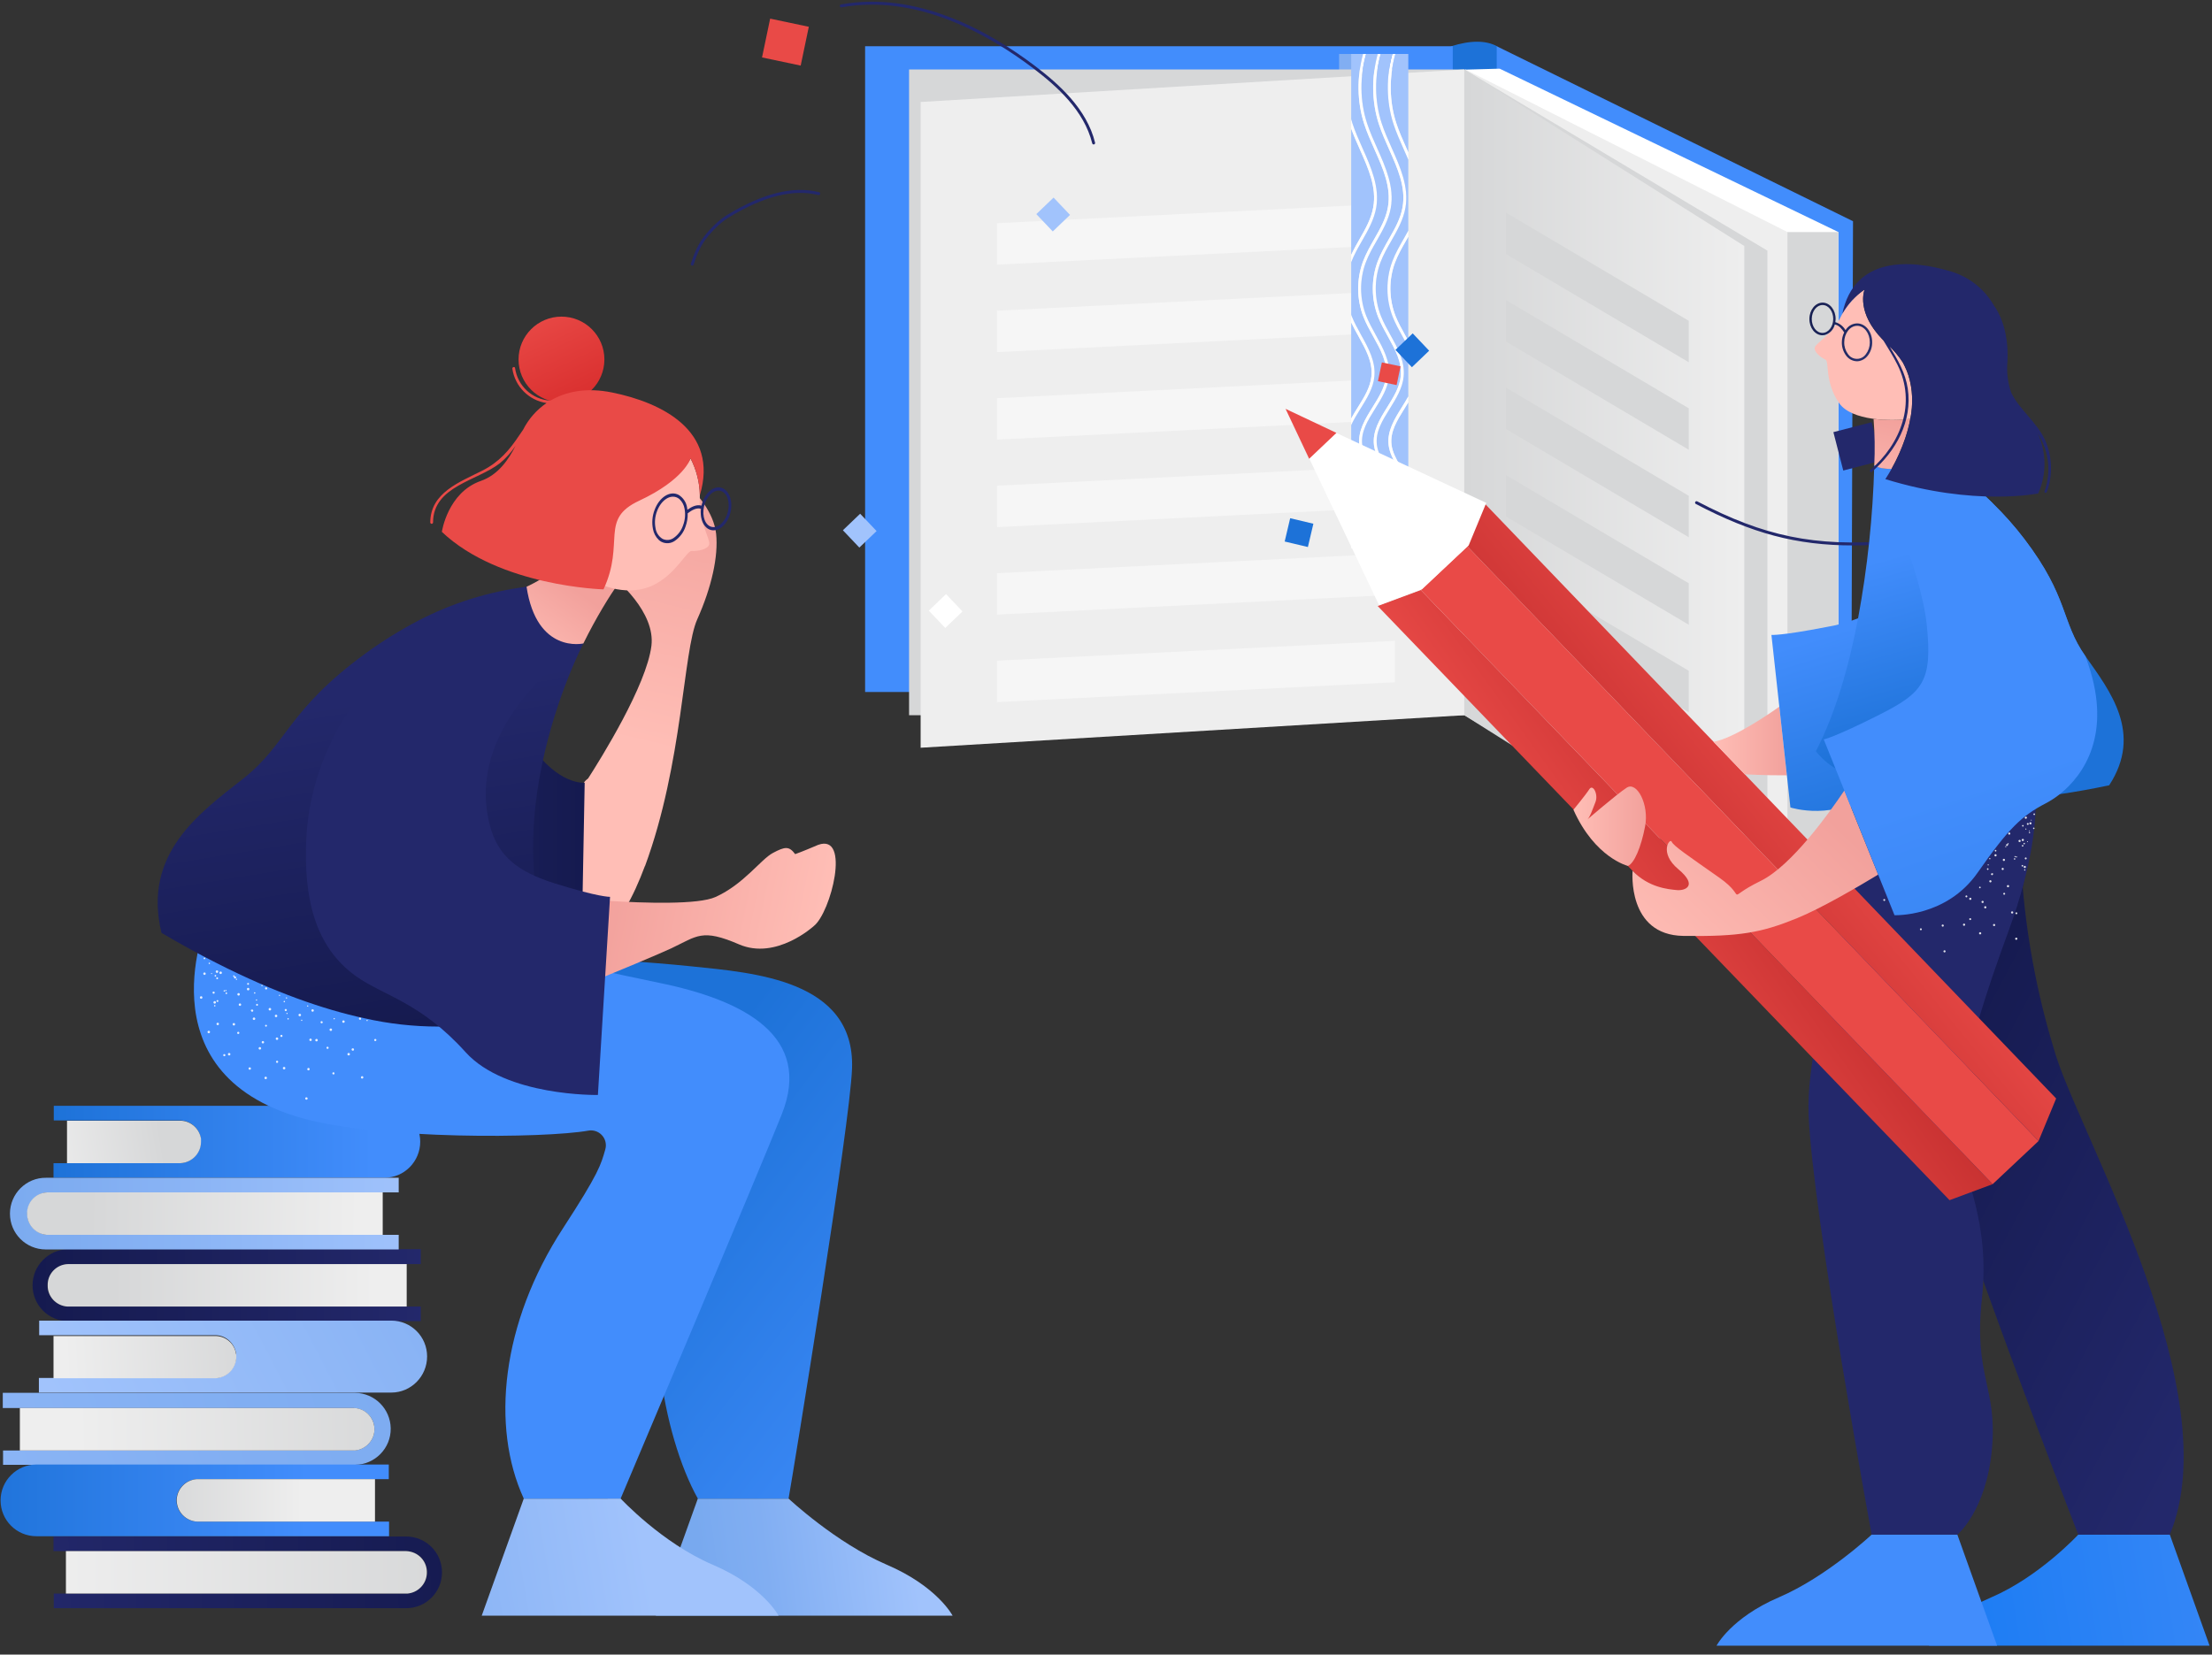 <svg width="278" height="208" viewBox="0 0 278 208" fill="none" xmlns="http://www.w3.org/2000/svg">
<rect x="0" y="0" width="278" height="208" fill="#333333" stroke="none"/>
<path d="M4.091 161.581C4.091 164.076 6.101 166.087 8.596 166.087C8.631 166.087 8.631 166.087 8.665 166.087H52.881V164.25H8.527C7.037 164.18 5.893 162.932 5.962 161.477C6.032 160.056 7.21 158.912 8.63 158.912C8.665 158.912 8.7 158.912 8.734 158.912H52.881V157.04H8.631H8.596C6.101 157.075 4.091 159.085 4.091 161.581Z" fill="url(#paint0_linear_2259_10123)"/>
<path d="M53.678 197.665C53.678 199.086 52.534 200.265 51.114 200.334H6.759V202.171H51.009H51.044C53.539 202.171 55.549 200.161 55.549 197.665C55.549 195.169 53.539 193.159 51.044 193.159H6.725V194.996H50.871C50.906 194.996 50.94 194.996 50.975 194.996C52.465 194.961 53.678 196.174 53.678 197.665Z" fill="url(#paint1_linear_2259_10123)"/>
<path d="M47.059 179.675C47.059 181.096 45.916 182.274 44.495 182.344H0.383V184.146H44.633C47.128 184.111 49.138 182.066 49.104 179.571C49.069 177.109 47.094 175.134 44.633 175.099H0.349V177.006H44.252C44.287 177.006 44.322 177.006 44.356 177.006C45.846 177.006 47.059 178.184 47.059 179.675Z" fill="url(#paint2_linear_2259_10123)"/>
<path d="M29.664 170.385C29.664 170.454 29.664 170.524 29.664 170.559C29.664 171.98 28.52 173.158 27.1 173.228H26.996H4.888V175.065H49.173C51.668 175.065 53.678 173.02 53.678 170.524C53.678 168.028 51.668 166.018 49.173 166.018H4.923V167.855H26.927C26.961 167.855 26.996 167.855 27.03 167.855C27.1 167.855 27.134 167.855 27.204 167.855C28.451 167.924 29.456 168.895 29.664 170.108C29.664 170.247 29.664 170.316 29.664 170.385Z" fill="url(#paint3_linear_2259_10123)"/>
<path d="M25.229 143.279C25.229 143.383 25.229 143.452 25.229 143.556C25.229 144.977 24.085 146.156 22.665 146.225H6.725V148.062H48.307C50.802 148.062 52.812 146.017 52.812 143.522C52.812 141.026 50.802 139.05 48.307 139.015H6.759V140.852H22.491C22.526 140.852 22.561 140.852 22.595 140.852C22.63 140.852 22.699 140.852 22.734 140.852C23.981 140.922 25.055 141.858 25.229 143.105C25.229 143.175 25.229 143.244 25.229 143.279Z" fill="url(#paint4_linear_2259_10123)"/>
<path d="M0.072 188.618C0.072 191.113 2.081 193.124 4.576 193.124C4.576 193.124 4.611 193.124 4.646 193.124H48.896V191.287H24.744C23.323 191.217 22.18 190.039 22.18 188.617C22.18 188.548 22.18 188.479 22.18 188.444C22.283 187.127 23.323 186.052 24.674 185.948C24.744 185.948 24.778 185.948 24.848 185.948C24.882 185.948 24.917 185.948 24.951 185.948H48.861V184.111H4.611C4.611 184.111 4.576 184.111 4.542 184.111C2.116 184.112 0.072 186.122 0.072 188.618Z" fill="url(#paint5_linear_2259_10123)"/>
<path d="M1.25 152.568C1.25 155.064 3.259 157.074 5.754 157.074H5.824H50.108V155.237H5.997C4.507 155.168 3.363 153.92 3.433 152.464C3.502 151.043 4.68 149.899 6.101 149.899C6.135 149.899 6.17 149.899 6.205 149.899H50.108V148.062H5.858H5.789C3.294 148.028 1.25 150.073 1.25 152.568Z" fill="url(#paint6_linear_2259_10123)"/>
<path d="M22.214 188.618C22.214 190.039 23.357 191.218 24.778 191.287H47.128V185.949H24.709C23.392 186.053 22.318 187.093 22.214 188.444C22.214 188.479 22.214 188.549 22.214 188.618Z" fill="url(#paint7_linear_2259_10123)"/>
<path d="M3.398 152.568C3.363 151.147 4.507 149.934 5.927 149.899C5.962 149.899 5.997 149.899 6.031 149.899H48.099V155.237H5.962H5.858C4.437 155.133 3.398 153.955 3.398 152.568Z" fill="url(#paint8_linear_2259_10123)"/>
<path d="M5.997 161.581C5.962 160.125 7.106 158.946 8.561 158.912C8.596 158.912 8.63 158.912 8.665 158.912H51.113V164.25H8.561H8.457C7.036 164.146 5.962 162.967 5.997 161.581Z" fill="url(#paint9_linear_2259_10123)"/>
<path d="M6.725 167.924V173.262H27.134C28.555 173.193 29.699 172.014 29.699 170.593C29.699 170.524 29.699 170.454 29.699 170.419C29.699 170.35 29.699 170.281 29.664 170.212C29.491 168.964 28.451 168.028 27.204 167.958H6.724V167.924H6.725Z" fill="url(#paint10_linear_2259_10123)"/>
<path d="M8.284 194.996H50.975C51.01 194.996 51.044 194.996 51.079 194.996C52.569 195.065 53.712 196.278 53.643 197.769C53.608 199.12 52.534 200.23 51.183 200.334H51.079H8.284V194.996Z" fill="url(#paint11_linear_2259_10123)"/>
<path d="M8.422 140.887V146.225H22.699C24.12 146.156 25.263 144.977 25.263 143.556C25.263 143.452 25.263 143.382 25.263 143.279C25.263 143.244 25.263 143.175 25.263 143.14C25.055 141.892 24.016 140.956 22.768 140.887H8.422Z" fill="url(#paint12_linear_2259_10123)"/>
<path d="M2.462 177.006H44.425C44.46 177.006 44.495 177.006 44.529 177.006C46.02 177.075 47.128 178.357 47.059 179.813C46.989 181.131 45.95 182.205 44.633 182.344H44.529H2.497V177.006H2.462Z" fill="url(#paint13_linear_2259_10123)"/>
<path d="M182.331 86.955C184.385 85.99 186.329 86.041 188.176 86.955V5.831C186.783 5.07 184.866 5.028 182.331 5.831V86.955Z" fill="#1D72D8"/>
<path d="M182.581 5.813H108.725V86.992H182.581V5.813Z" fill="#428DFC"/>
<path d="M174.693 6.786H168.296V20.9H174.693V6.786Z" fill="#81AEF2"/>
<path d="M232.593 113.565L188.105 86.991V5.813L232.884 27.811L232.593 113.565Z" fill="#428DFC"/>
<path d="M192.369 90.106L231.042 112.591V29.17L188.479 8.634L184.132 8.753L192.369 90.106Z" fill="white"/>
<path d="M184.034 8.733H114.25V89.912H184.034V8.733Z" fill="#D6D7D8"/>
<path d="M184.034 89.912L115.703 94V12.821L184.034 8.733V89.912Z" fill="#EEEEEE"/>
<path d="M186.36 90.106L225.032 112.591V29.368L184.132 8.713L186.36 90.106Z" fill="#EEEEEE"/>
<path d="M184.034 89.912L222.125 112.689V31.509L184.034 8.733V89.912Z" fill="#D6D7D8"/>
<path d="M184.034 89.912L219.217 112.105V30.925L184.034 8.733V89.912Z" fill="url(#paint14_linear_2259_10123)"/>
<path d="M231.042 29.174H224.645V112.494H231.042V29.174Z" fill="#D6D7D8"/>
<path d="M212.239 45.539L189.268 31.937V26.727L212.239 40.329V45.539Z" fill="#D6D7D8"/>
<path d="M212.239 56.538L189.268 42.936V37.726L212.239 51.328V56.538Z" fill="#D6D7D8"/>
<path d="M212.239 67.537L189.268 53.935V48.725L212.239 62.327V67.537Z" fill="#D6D7D8"/>
<path d="M212.239 78.537L189.268 64.934V59.724L212.239 73.326V78.537Z" fill="#D6D7D8"/>
<path d="M212.239 89.535L189.268 75.933V70.723L212.239 84.326V89.535Z" fill="#D6D7D8"/>
<path d="M212.239 100.534L189.268 86.932V81.722L212.239 95.324V100.534Z" fill="#D6D7D8"/>
<path d="M175.311 30.774L125.299 33.269V28.059L175.311 25.564V30.774Z" fill="#F6F6F6"/>
<path d="M175.311 41.773L125.299 44.269V39.058L175.311 36.563V41.773Z" fill="#F6F6F6"/>
<path d="M175.311 52.772L125.299 55.267V50.058L175.311 47.562V52.772Z" fill="#F6F6F6"/>
<path d="M175.311 63.771L125.299 66.267V61.057L175.311 58.561V63.771Z" fill="#F6F6F6"/>
<path d="M175.311 74.77L125.299 77.266V72.056L175.311 69.56V74.77Z" fill="#F6F6F6"/>
<path d="M175.311 85.769L125.299 88.265V83.055L175.311 80.559V85.769Z" fill="#F6F6F6"/>
<path d="M132.31 29.094L130.243 26.916L132.412 24.839L134.479 27.017L132.31 29.094Z" fill="#A1C3FC"/>
<path d="M108 68.838L105.933 66.659L108.102 64.583L110.169 66.761L108 68.838Z" fill="#A1C3FC"/>
<path d="M118.797 78.942L116.729 76.763L118.898 74.687L120.966 76.865L118.797 78.942Z" fill="white"/>
<path d="M100.629 8.245L101.65 3.367L96.792 2.342L95.77 7.221L100.629 8.245Z" fill="#E94A47"/>
<path d="M230.416 54.325L235.222 53.077L236.465 57.905L231.658 59.152L230.416 54.325Z" fill="#23286B"/>
<path d="M137.447 18.161C137.364 18.161 137.289 18.105 137.268 18.021C136.25 13.885 132.81 10.836 129.928 8.642C124.077 4.189 115.136 -0.765 105.764 0.922C105.664 0.942 105.568 0.874 105.55 0.773C105.532 0.672 105.598 0.576 105.699 0.558C115.206 -1.152 124.242 3.85 130.151 8.347C133.082 10.578 136.58 13.683 137.626 17.931C137.651 18.03 137.591 18.131 137.492 18.155C137.476 18.159 137.462 18.161 137.447 18.161Z" fill="#23286B"/>
<path d="M86.998 33.391C86.979 33.391 86.96 33.388 86.941 33.382C86.844 33.351 86.791 33.247 86.823 33.15C87.283 31.729 87.789 30.544 88.769 29.379C89.623 28.364 90.563 27.52 91.418 27.003C95.911 24.283 99.679 23.352 102.938 24.158C103.036 24.182 103.097 24.282 103.073 24.381C103.048 24.481 102.95 24.542 102.85 24.517C99.691 23.737 96.014 24.653 91.608 27.32C90.787 27.817 89.878 28.633 89.05 29.618C88.109 30.737 87.619 31.884 87.173 33.264C87.147 33.342 87.076 33.391 86.998 33.391Z" fill="#23286B"/>
<path d="M232.903 68.567C225.736 68.567 220.14 67.034 213.131 63.356C213.041 63.308 213.006 63.197 213.053 63.106C213.1 63.016 213.212 62.981 213.301 63.028C221.705 67.438 228.063 68.739 237.599 68.003C240.747 67.76 242.616 67 242.776 66.408C242.803 66.31 242.905 66.251 243.002 66.278C243.1 66.305 243.158 66.407 243.132 66.505C242.893 67.385 240.68 68.135 237.627 68.371C235.966 68.501 234.4 68.567 232.903 68.567Z" fill="#23286B"/>
<path d="M172.362 47.304C172.538 45.528 171.663 43.952 170.738 42.284C170.42 41.711 170.096 41.124 169.816 40.526V52.618C170.079 52.13 170.376 51.651 170.671 51.179C171.435 49.953 172.225 48.686 172.362 47.304Z" fill="#A1C3FC"/>
<path d="M172.591 26.05C173.028 23.555 171.993 21.23 170.897 18.769C170.519 17.921 170.135 17.049 169.815 16.173V32.036C170.131 31.362 170.501 30.71 170.864 30.075C171.623 28.746 172.339 27.491 172.591 26.05Z" fill="#A1C3FC"/>
<path d="M170.824 60.17C170.622 59.646 170.339 59.136 170.065 58.643C169.981 58.492 169.898 58.34 169.815 58.188V68.483C170.926 65.68 171.827 62.763 170.824 60.17Z" fill="#A1C3FC"/>
<path d="M175.485 15.487C175.828 16.537 176.298 17.595 176.754 18.618C176.834 18.797 176.914 18.977 176.993 19.157V6.786H175.369C174.573 9.623 174.574 12.694 175.485 15.487Z" fill="#A1C3FC"/>
<path d="M174.888 55.932C175.003 56.833 175.442 57.624 175.907 58.462C176.188 58.967 176.477 59.489 176.689 60.035C176.821 60.378 176.92 60.725 176.993 61.075V50.577C176.833 50.845 176.669 51.111 176.504 51.374C175.566 52.879 174.679 54.301 174.888 55.932Z" fill="#A1C3FC"/>
<path d="M176.704 30.258C176.206 31.131 175.69 32.033 175.336 32.974C174.524 35.126 174.544 37.587 175.389 39.725C175.708 40.532 176.151 41.331 176.58 42.103C176.718 42.353 176.856 42.603 176.992 42.856V29.75C176.897 29.92 176.801 30.09 176.704 30.258Z" fill="#A1C3FC"/>
<path d="M169.815 6.903C169.826 6.864 169.838 6.825 169.849 6.786H169.815V6.903Z" fill="white"/>
<path d="M170.983 51.375C171.769 50.113 172.583 48.81 172.727 47.341C172.914 45.449 171.971 43.748 171.059 42.103C170.63 41.331 170.187 40.532 169.868 39.725C169.848 39.674 169.834 39.621 169.815 39.569V40.526C170.095 41.124 170.419 41.711 170.737 42.284C171.663 43.952 172.537 45.528 172.361 47.304C172.225 48.687 171.434 49.953 170.67 51.178C170.375 51.652 170.077 52.129 169.814 52.618V53.446C170.124 52.754 170.547 52.073 170.983 51.375Z" fill="white"/>
<path d="M171.183 30.258C171.924 28.96 172.691 27.618 172.954 26.114C173.41 23.508 172.303 21.022 171.233 18.618C170.778 17.594 170.306 16.537 169.964 15.487C169.909 15.318 169.864 15.145 169.815 14.973V16.172C170.135 17.049 170.519 17.921 170.897 18.768C171.993 21.23 173.028 23.555 172.591 26.049C172.339 27.49 171.623 28.745 170.864 30.073C170.501 30.709 170.132 31.36 169.816 32.035V32.971C170.17 32.032 170.685 31.131 171.183 30.258Z" fill="white"/>
<path d="M175.39 39.725C174.544 37.587 174.524 35.126 175.336 32.974C175.691 32.033 176.206 31.131 176.705 30.258C176.801 30.09 176.898 29.92 176.993 29.75V28.986C176.799 29.346 176.595 29.707 176.385 30.074C175.88 30.96 175.357 31.875 174.992 32.843C174.148 35.08 174.169 37.638 175.048 39.862C175.376 40.691 175.824 41.5 176.259 42.283C176.515 42.745 176.766 43.2 176.993 43.653V42.856C176.857 42.604 176.719 42.352 176.581 42.103C176.152 41.331 175.709 40.532 175.39 39.725Z" fill="white"/>
<path d="M175.135 15.602C175.484 16.671 175.958 17.738 176.418 18.769C176.614 19.211 176.808 19.647 176.993 20.081V19.157C176.914 18.977 176.833 18.797 176.754 18.618C176.299 17.595 175.827 16.537 175.485 15.487C174.574 12.694 174.573 9.623 175.37 6.785H174.988C174.2 9.665 174.212 12.773 175.135 15.602Z" fill="white"/>
<path d="M169.816 68.921H170.037C171.228 65.959 172.255 62.847 171.167 60.036C170.956 59.489 170.666 58.967 170.386 58.463C170.182 58.095 169.984 57.736 169.815 57.373V58.188C169.898 58.34 169.981 58.493 170.065 58.643C170.339 59.136 170.622 59.647 170.824 60.17C171.827 62.763 170.926 65.681 169.815 68.484C169.816 68.483 169.816 68.921 169.816 68.921Z" fill="white"/>
<path d="M171.167 60.036C172.255 62.846 171.228 65.958 170.036 68.921H171.48C172.667 65.986 173.72 62.898 172.665 60.169C172.462 59.646 172.179 59.136 171.905 58.642C171.444 57.811 170.966 56.95 170.842 55.979C170.617 54.216 171.58 52.671 172.511 51.178C173.275 49.953 174.066 48.686 174.202 47.304C174.378 45.527 173.504 43.951 172.578 42.283C172.144 41.5 171.695 40.691 171.367 39.862C170.488 37.638 170.468 35.08 171.311 32.843C171.676 31.875 172.199 30.959 172.704 30.074C173.463 28.745 174.18 27.491 174.432 26.05C174.869 23.555 173.834 21.23 172.737 18.769C172.278 17.737 171.803 16.67 171.455 15.602C170.532 12.773 170.519 9.665 171.308 6.786H169.85C169.839 6.825 169.827 6.864 169.816 6.903V14.973C169.865 15.145 169.909 15.317 169.965 15.487C170.307 16.537 170.778 17.595 171.234 18.618C172.304 21.022 173.411 23.508 172.955 26.114C172.692 27.618 171.925 28.96 171.184 30.258C170.686 31.13 170.171 32.032 169.816 32.972V39.569C169.836 39.621 169.85 39.674 169.87 39.725C170.189 40.532 170.632 41.331 171.06 42.103C171.973 43.748 172.916 45.449 172.729 47.341C172.584 48.809 171.77 50.113 170.984 51.375C170.548 52.073 170.126 52.754 169.816 53.447V57.373C169.985 57.736 170.183 58.095 170.387 58.463C170.666 58.967 170.956 59.489 171.167 60.036Z" fill="#A1C3FC"/>
<path d="M172.704 30.074C172.199 30.96 171.675 31.875 171.311 32.843C170.467 35.08 170.488 37.638 171.367 39.862C171.695 40.691 172.143 41.501 172.578 42.284C173.504 43.952 174.378 45.528 174.202 47.304C174.066 48.687 173.275 49.953 172.511 51.178C171.579 52.672 170.616 54.217 170.841 55.979C170.965 56.95 171.443 57.811 171.905 58.642C172.179 59.136 172.462 59.647 172.664 60.17C173.72 62.899 172.667 65.986 171.48 68.921H171.876C173.067 65.959 174.095 62.847 173.007 60.036C172.795 59.489 172.506 58.967 172.226 58.463C171.761 57.625 171.321 56.833 171.206 55.933C170.998 54.301 171.884 52.88 172.823 51.375C173.61 50.114 174.423 48.81 174.567 47.341C174.755 45.449 173.811 43.748 172.899 42.104C172.471 41.331 172.028 40.532 171.709 39.726C170.863 37.587 170.843 35.126 171.655 32.974C172.01 32.034 172.525 31.131 173.024 30.258C173.765 28.961 174.531 27.619 174.794 26.114C175.251 23.509 174.144 21.022 173.073 18.618C172.618 17.595 172.146 16.537 171.804 15.487C170.893 12.694 170.892 9.623 171.689 6.786H171.307C170.519 9.665 170.531 12.773 171.454 15.602C171.802 16.671 172.277 17.738 172.736 18.769C173.833 21.231 174.868 23.556 174.431 26.05C174.179 27.491 173.463 28.746 172.704 30.074Z" fill="white"/>
<path d="M173.024 30.258C172.525 31.131 172.009 32.033 171.655 32.974C170.843 35.126 170.863 37.587 171.709 39.725C172.027 40.532 172.471 41.331 172.899 42.103C173.811 43.748 174.755 45.449 174.567 47.341C174.422 48.809 173.609 50.113 172.823 51.375C171.884 52.88 170.998 54.301 171.206 55.933C171.321 56.833 171.76 57.625 172.226 58.462C172.506 58.967 172.795 59.489 173.007 60.036C174.094 62.846 173.067 65.958 171.876 68.921H173.32C174.507 65.986 175.56 62.898 174.504 60.169C174.302 59.646 174.019 59.136 173.745 58.642C173.283 57.811 172.806 56.95 172.682 55.979C172.457 54.216 173.419 52.671 174.351 51.178C175.115 49.953 175.905 48.686 176.042 47.304C176.218 45.527 175.343 43.951 174.418 42.283C173.984 41.5 173.535 40.691 173.207 39.862C172.328 37.638 172.307 35.08 173.151 32.843C173.516 31.875 174.039 30.959 174.544 30.074C175.303 28.745 176.02 27.491 176.272 26.05C176.709 23.555 175.673 21.23 174.577 18.769C174.118 17.737 173.643 16.67 173.294 15.602C172.372 12.773 172.359 9.665 173.148 6.786H171.689C170.892 9.623 170.894 12.694 171.805 15.487C172.147 16.538 172.618 17.596 173.074 18.618C174.144 21.022 175.251 23.508 174.794 26.114C174.531 27.619 173.765 28.96 173.024 30.258Z" fill="#A1C3FC"/>
<path d="M174.544 30.074C174.039 30.96 173.516 31.875 173.151 32.843C172.307 35.08 172.328 37.638 173.207 39.862C173.535 40.691 173.984 41.501 174.418 42.284C175.344 43.952 176.218 45.528 176.042 47.304C175.906 48.687 175.115 49.953 174.351 51.178C173.42 52.672 172.456 54.217 172.682 55.979C172.806 56.95 173.284 57.811 173.745 58.642C174.019 59.136 174.302 59.647 174.504 60.17C175.56 62.899 174.507 65.986 173.32 68.921H173.717C174.908 65.959 175.935 62.847 174.847 60.036C174.636 59.489 174.346 58.967 174.066 58.463C173.601 57.625 173.162 56.833 173.046 55.933C172.838 54.301 173.724 52.88 174.663 51.375C175.45 50.114 176.263 48.81 176.408 47.341C176.595 45.449 175.652 43.748 174.739 42.104C174.311 41.331 173.868 40.532 173.549 39.726C172.703 37.587 172.683 35.126 173.495 32.974C173.85 32.034 174.365 31.131 174.864 30.258C175.605 28.961 176.371 27.619 176.634 26.114C177.091 23.509 175.984 21.022 174.914 18.618C174.458 17.595 173.987 16.537 173.645 15.487C172.734 12.694 172.732 9.623 173.529 6.786H173.148C172.359 9.665 172.372 12.773 173.294 15.602C173.643 16.671 174.118 17.738 174.577 18.769C175.673 21.231 176.708 23.556 176.271 26.05C176.02 27.491 175.303 28.746 174.544 30.074Z" fill="white"/>
<path d="M174.864 30.258C174.366 31.131 173.85 32.033 173.495 32.974C172.684 35.126 172.704 37.587 173.549 39.725C173.868 40.532 174.311 41.331 174.739 42.103C175.652 43.748 176.595 45.449 176.408 47.341C176.263 48.809 175.449 50.113 174.663 51.375C173.724 52.88 172.838 54.301 173.046 55.933C173.162 56.833 173.6 57.625 174.066 58.462C174.346 58.967 174.636 59.489 174.847 60.036C175.935 62.846 174.908 65.958 173.717 68.921H175.161C176.347 65.986 177.4 62.898 176.345 60.169C176.142 59.646 175.859 59.136 175.585 58.642C175.124 57.811 174.646 56.95 174.522 55.979C174.297 54.216 175.26 52.671 176.192 51.178C176.466 50.738 176.743 50.292 176.992 49.838V43.653C176.765 43.199 176.514 42.744 176.258 42.283C175.824 41.5 175.375 40.69 175.047 39.861C174.168 37.638 174.147 35.079 174.991 32.842C175.356 31.874 175.879 30.959 176.384 30.074C176.594 29.707 176.798 29.346 176.992 28.985V20.081C176.808 19.647 176.614 19.21 176.417 18.769C175.958 17.737 175.483 16.67 175.134 15.602C174.212 12.773 174.199 9.665 174.988 6.786H173.529C172.732 9.623 172.734 12.694 173.645 15.487C173.987 16.538 174.458 17.596 174.914 18.618C175.984 21.022 177.091 23.508 176.634 26.114C176.371 27.619 175.605 28.96 174.864 30.258Z" fill="#A1C3FC"/>
<path d="M175.585 58.642C175.859 59.136 176.143 59.646 176.345 60.169C177.393 62.88 176.305 66.001 175.126 68.921H175.557C176.167 67.404 176.731 65.85 176.993 64.316V61.076C176.92 60.725 176.82 60.379 176.688 60.036C176.477 59.489 176.187 58.967 175.907 58.463C175.442 57.625 175.002 56.833 174.887 55.933C174.679 54.301 175.565 52.88 176.504 51.375C176.668 51.112 176.833 50.846 176.993 50.578V49.839C176.743 50.294 176.466 50.739 176.192 51.179C175.26 52.673 174.297 54.218 174.522 55.98C174.647 56.95 175.124 57.811 175.585 58.642Z" fill="white"/>
<path d="M176.993 68.921V64.316C176.731 65.85 176.167 67.405 175.558 68.921H176.993Z" fill="#A1C3FC"/>
<path d="M177.445 46.165L175.377 43.986L177.546 41.909L179.614 44.088L177.445 46.165Z" fill="#1D72D8"/>
<path d="M165.063 65.839L162.146 65.147L161.457 68.076L164.373 68.767L165.063 65.839Z" fill="#1D72D8"/>
<path d="M175.524 48.412L176.018 46.054L173.67 45.559L173.176 47.917L175.524 48.412Z" fill="#E94A47"/>
<path d="M272.699 192.925L277.694 206.883L242.433 206.884C242.433 206.884 244.241 203.39 250.268 200.803C256.296 198.215 261.191 192.923 261.191 192.923L272.699 192.925Z" fill="url(#paint15_linear_2259_10123)"/>
<path d="M245.998 192.925L250.993 206.883L215.732 206.884C215.732 206.884 217.54 203.39 223.568 200.803C229.595 198.215 235.22 192.925 235.22 192.925H245.998Z" fill="#428DFC"/>
<path d="M255.456 94.466C255.456 94.466 256.868 97.735 254.213 111.571C254.84 118.835 256.266 126.007 258.466 132.957C262.007 143.777 280.035 175.214 272.699 192.925L261.191 192.923C261.191 192.923 245.718 153.179 243.239 142.359C240.761 131.539 235.038 99.582 232.023 93.898L255.456 94.466Z" fill="url(#paint16_linear_2259_10123)"/>
<path d="M254.57 92.869C254.57 92.869 258.643 100.141 252.446 116.993C246.248 133.844 246.072 138.988 246.426 143.6C246.78 148.212 250.144 153.533 249.081 163.289C248.019 173.045 251.053 174.339 250.345 182.143C249.637 189.948 245.998 192.924 245.998 192.924H235.22C235.22 192.924 227.835 152.646 227.304 140.229C226.772 127.813 236.339 105.877 235.979 93.755L254.57 92.869Z" fill="#23286B"/>
<path opacity="0.86" d="M251.781 109.135C251.727 109.087 251.644 109.093 251.597 109.147C251.596 109.148 251.596 109.148 251.596 109.148C251.547 109.204 251.552 109.289 251.608 109.339C251.664 109.388 251.749 109.383 251.798 109.327C251.799 109.327 251.799 109.327 251.799 109.326C251.845 109.268 251.838 109.184 251.781 109.135ZM244.376 119.463C244.303 119.468 244.247 119.531 244.25 119.605C244.254 119.677 244.315 119.731 244.385 119.727C244.388 119.727 244.39 119.727 244.393 119.727C244.467 119.722 244.522 119.658 244.519 119.584C244.513 119.511 244.45 119.456 244.376 119.463ZM244.147 116.222C244.074 116.229 244.02 116.293 244.026 116.366C244.03 116.44 244.094 116.497 244.168 116.492C244.242 116.487 244.299 116.424 244.294 116.35C244.285 116.275 244.221 116.22 244.147 116.222ZM252.564 104.664C252.497 104.64 252.424 104.674 252.4 104.742C252.399 104.743 252.398 104.746 252.398 104.748C252.372 104.816 252.407 104.892 252.475 104.917C252.544 104.943 252.619 104.908 252.645 104.84C252.646 104.837 252.646 104.833 252.647 104.831C252.672 104.764 252.637 104.691 252.57 104.666C252.568 104.665 252.566 104.665 252.564 104.664ZM250.739 116.231C250.707 116.162 250.626 116.133 250.557 116.165C250.489 116.196 250.46 116.278 250.492 116.346C250.523 116.415 250.605 116.444 250.673 116.412C250.674 116.412 250.674 116.412 250.675 116.411C250.741 116.378 250.77 116.298 250.739 116.231ZM249.293 113.325C249.261 113.257 249.18 113.228 249.111 113.259C249.043 113.291 249.013 113.373 249.045 113.441C249.078 113.51 249.158 113.539 249.227 113.507C249.227 113.507 249.228 113.506 249.229 113.506C249.295 113.473 249.323 113.393 249.293 113.325ZM254.877 103.468C254.814 103.453 254.749 103.491 254.734 103.555C254.718 103.618 254.757 103.683 254.821 103.698C254.884 103.713 254.948 103.675 254.963 103.611C254.979 103.547 254.94 103.484 254.877 103.468ZM253.516 114.75C253.482 114.694 253.408 114.676 253.352 114.711C253.297 114.746 253.279 114.82 253.314 114.876C253.315 114.876 253.315 114.876 253.315 114.877C253.35 114.932 253.424 114.948 253.479 114.913C253.534 114.878 253.551 114.805 253.516 114.75ZM251.984 112.293C251.949 112.238 251.875 112.221 251.82 112.256C251.764 112.291 251.747 112.365 251.782 112.421C251.817 112.477 251.891 112.494 251.946 112.458C252.002 112.425 252.02 112.354 251.987 112.298C251.986 112.297 251.985 112.295 251.984 112.293ZM250.452 109.833C250.443 109.812 250.426 109.796 250.405 109.788L250.4 109.787C250.364 109.771 250.321 109.774 250.287 109.796C250.231 109.831 250.213 109.906 250.249 109.964C250.249 109.964 250.249 109.965 250.25 109.965C250.285 110.02 250.358 110.037 250.414 110.002C250.44 109.987 250.458 109.961 250.462 109.931C250.476 109.899 250.472 109.861 250.452 109.833ZM241.439 116.705C241.375 116.691 241.311 116.731 241.296 116.795C241.296 116.795 241.296 116.796 241.296 116.796C241.279 116.858 241.316 116.922 241.378 116.938C241.379 116.938 241.381 116.938 241.383 116.939C241.448 116.952 241.513 116.913 241.531 116.848C241.542 116.784 241.502 116.721 241.439 116.705ZM254.663 107.814C254.61 107.776 254.536 107.788 254.497 107.841C254.497 107.842 254.496 107.843 254.495 107.845C254.457 107.894 254.466 107.965 254.514 108.004C254.516 108.005 254.519 108.006 254.52 108.008C254.572 108.048 254.645 108.039 254.685 107.987C254.686 107.986 254.687 107.985 254.688 107.983C254.726 107.929 254.715 107.855 254.663 107.814ZM252.308 106.131C252.252 106.095 252.179 106.108 252.139 106.161C252.101 106.216 252.114 106.291 252.169 106.33C252.225 106.366 252.3 106.35 252.336 106.294C252.371 106.24 252.359 106.169 252.308 106.131ZM247.59 115.425C247.525 115.44 247.483 115.502 247.493 115.567C247.505 115.631 247.566 115.674 247.63 115.663C247.695 115.653 247.74 115.592 247.731 115.527C247.719 115.461 247.656 115.416 247.59 115.425ZM247.114 112.568C247.049 112.583 247.007 112.645 247.017 112.71C247.028 112.774 247.089 112.817 247.153 112.806C247.216 112.798 247.26 112.739 247.251 112.676C247.25 112.674 247.25 112.671 247.25 112.669C247.239 112.604 247.179 112.56 247.114 112.568ZM236.88 113.044C236.826 113.006 236.752 113.017 236.712 113.069C236.674 113.123 236.685 113.198 236.738 113.236C236.739 113.237 236.741 113.237 236.742 113.238C236.791 113.277 236.863 113.268 236.901 113.219C236.902 113.217 236.903 113.215 236.905 113.213C236.945 113.161 236.936 113.087 236.884 113.048C236.883 113.046 236.882 113.045 236.88 113.044ZM253.295 107.634C253.269 107.605 253.223 107.603 253.194 107.63C253.165 107.656 253.164 107.701 253.19 107.731C253.216 107.76 253.262 107.762 253.291 107.735C253.319 107.708 253.321 107.664 253.295 107.634ZM252.132 106.388C252.106 106.359 252.061 106.357 252.031 106.383C252.002 106.41 252.001 106.455 252.027 106.484C252.053 106.513 252.099 106.515 252.128 106.489C252.155 106.461 252.158 106.417 252.132 106.388ZM254.636 104.157C254.602 104.14 254.562 104.156 254.545 104.19C254.545 104.191 254.545 104.192 254.545 104.193C254.53 104.229 254.545 104.271 254.58 104.29C254.615 104.304 254.655 104.288 254.671 104.254C254.687 104.217 254.671 104.175 254.636 104.157ZM249.941 108.7C249.93 108.665 249.892 108.645 249.857 108.657C249.855 108.657 249.852 108.658 249.85 108.659C249.814 108.671 249.794 108.711 249.807 108.746C249.807 108.747 249.808 108.749 249.808 108.75C249.824 108.785 249.863 108.803 249.899 108.792C249.935 108.778 249.954 108.737 249.941 108.7ZM254.533 109.318C254.511 109.281 254.464 109.27 254.428 109.292C254.427 109.292 254.427 109.292 254.426 109.293C254.389 109.315 254.376 109.363 254.398 109.4C254.399 109.402 254.399 109.404 254.401 109.406C254.423 109.442 254.471 109.454 254.506 109.432C254.507 109.431 254.507 109.431 254.508 109.431C254.546 109.406 254.556 109.356 254.533 109.318ZM253.483 107.675C253.461 107.638 253.413 107.627 253.377 107.649C253.377 107.649 253.376 107.65 253.376 107.65C253.338 107.674 253.327 107.725 253.351 107.763C253.376 107.8 253.425 107.812 253.463 107.788C253.499 107.765 253.511 107.717 253.487 107.68C253.485 107.679 253.484 107.676 253.483 107.675ZM252.438 106.032C252.413 105.994 252.363 105.982 252.325 106.007C252.287 106.031 252.275 106.081 252.299 106.12C252.299 106.12 252.3 106.12 252.3 106.12C252.299 106.125 252.304 106.125 252.308 106.131C252.335 106.16 252.378 106.165 252.412 106.146C252.45 106.121 252.461 106.071 252.438 106.032ZM255.111 104.61C255.074 104.584 255.024 104.592 254.997 104.628C254.971 104.665 254.98 104.715 255.016 104.74C255.017 104.741 255.018 104.742 255.02 104.743C255.055 104.767 255.104 104.759 255.129 104.724C255.154 104.687 255.146 104.637 255.111 104.61ZM250.497 109.853C250.491 109.81 250.45 109.78 250.407 109.787C250.407 109.787 250.406 109.787 250.405 109.787L250.4 109.787C250.358 109.797 250.331 109.838 250.338 109.88C250.345 109.923 250.385 109.953 250.428 109.946C250.429 109.946 250.43 109.946 250.431 109.946C250.442 109.942 250.453 109.937 250.462 109.931C250.49 109.915 250.503 109.885 250.497 109.853ZM250.061 107.864C250.017 107.875 249.989 107.917 249.995 107.962C250.006 108.005 250.049 108.032 250.093 108.023C250.135 108.015 250.163 107.973 250.154 107.931C250.154 107.931 250.154 107.931 250.154 107.93C250.146 107.887 250.105 107.857 250.061 107.864ZM254.681 102.68C254.619 102.637 254.533 102.651 254.488 102.712C254.444 102.774 254.459 102.86 254.521 102.905C254.582 102.949 254.668 102.935 254.712 102.874C254.755 102.811 254.741 102.726 254.681 102.68ZM253.38 117.876C253.304 117.888 253.251 117.957 253.261 118.034C253.274 118.109 253.344 118.16 253.419 118.148C253.494 118.135 253.547 118.066 253.538 117.99C253.525 117.915 253.455 117.864 253.38 117.876ZM252.859 114.571C252.784 114.584 252.733 114.655 252.745 114.73C252.758 114.805 252.829 114.857 252.904 114.844C252.978 114.832 253.03 114.761 253.017 114.685C253.005 114.61 252.934 114.559 252.859 114.571ZM252.343 111.267C252.268 111.277 252.214 111.346 252.223 111.421C252.232 111.496 252.301 111.549 252.376 111.54C252.378 111.54 252.38 111.54 252.383 111.54C252.459 111.528 252.511 111.458 252.501 111.382C252.489 111.307 252.419 111.256 252.343 111.267ZM251.823 107.963C251.749 107.975 251.697 108.044 251.708 108.119C251.708 108.12 251.709 108.121 251.709 108.122C251.721 108.197 251.792 108.249 251.866 108.237C251.941 108.225 251.993 108.154 251.981 108.079C251.981 108.078 251.981 108.078 251.981 108.078C251.969 108.003 251.9 107.952 251.825 107.963C251.824 107.963 251.823 107.963 251.823 107.963ZM239.627 114.627C239.581 114.686 239.591 114.771 239.651 114.817C239.651 114.818 239.652 114.818 239.653 114.819C239.716 114.863 239.804 114.849 239.851 114.788M254.341 105.521C254.302 105.455 254.217 105.434 254.152 105.474C254.151 105.474 254.151 105.474 254.15 105.475C254.085 105.517 254.065 105.602 254.104 105.668C254.146 105.733 254.233 105.751 254.297 105.709C254.359 105.668 254.379 105.586 254.341 105.521ZM246.871 116.111C246.798 116.094 246.725 116.138 246.708 116.212C246.707 116.212 246.707 116.213 246.707 116.214C246.689 116.288 246.732 116.362 246.804 116.383C246.879 116.398 246.952 116.353 246.973 116.281C246.992 116.205 246.946 116.13 246.871 116.111ZM247.654 112.861C247.583 112.842 247.51 112.884 247.491 112.956C247.491 112.959 247.49 112.961 247.49 112.965C247.472 113.037 247.515 113.11 247.588 113.129C247.662 113.147 247.738 113.101 247.757 113.026V113.026C247.775 112.955 247.733 112.882 247.663 112.864C247.66 112.862 247.657 112.862 247.654 112.861ZM255.294 103.424C255.255 103.363 255.173 103.345 255.112 103.384C255.109 103.385 255.107 103.387 255.105 103.388C255.042 103.429 255.024 103.514 255.065 103.577C255.108 103.64 255.192 103.658 255.257 103.618C255.32 103.576 255.338 103.489 255.295 103.427C255.295 103.426 255.294 103.425 255.294 103.424ZM248.889 117.191C248.814 117.175 248.74 117.223 248.724 117.299C248.708 117.374 248.757 117.448 248.832 117.464C248.907 117.479 248.981 117.431 248.997 117.356C249.012 117.28 248.964 117.206 248.889 117.191ZM249.534 113.922C249.458 113.91 249.385 113.959 249.369 114.034C249.357 114.108 249.405 114.179 249.477 114.195C249.552 114.211 249.626 114.163 249.642 114.087C249.655 114.012 249.608 113.939 249.534 113.922ZM250.173 110.656C250.099 110.642 250.028 110.69 250.013 110.764C249.998 110.838 250.047 110.91 250.12 110.925C250.121 110.925 250.121 110.925 250.121 110.925C250.196 110.941 250.27 110.893 250.286 110.817C250.298 110.742 250.248 110.671 250.173 110.656ZM250.819 107.388C250.746 107.373 250.674 107.42 250.659 107.493C250.659 107.494 250.659 107.495 250.659 107.497C250.645 107.57 250.693 107.642 250.767 107.657C250.839 107.673 250.91 107.628 250.926 107.557C250.926 107.554 250.927 107.551 250.927 107.549C250.942 107.475 250.895 107.404 250.822 107.389C250.821 107.388 250.82 107.388 250.819 107.388ZM254.448 108.851C254.373 108.867 254.325 108.94 254.338 109.015C254.352 109.089 254.424 109.138 254.498 109.124C254.573 109.11 254.622 109.038 254.607 108.963C254.607 108.962 254.607 108.962 254.607 108.96C254.593 108.886 254.523 108.837 254.449 108.851C254.449 108.851 254.448 108.851 254.448 108.851ZM253.791 105.586C253.716 105.602 253.668 105.674 253.681 105.75C253.699 105.825 253.773 105.872 253.849 105.855C253.92 105.838 253.967 105.768 253.955 105.696C253.939 105.62 253.866 105.571 253.791 105.586ZM255.751 102.324C255.733 102.272 255.677 102.243 255.624 102.261C255.623 102.262 255.62 102.262 255.619 102.263C255.565 102.284 255.539 102.344 255.56 102.398C255.561 102.398 255.561 102.399 255.561 102.4C255.582 102.453 255.64 102.478 255.693 102.457C255.693 102.457 255.693 102.457 255.694 102.457C255.745 102.439 255.772 102.382 255.753 102.331C255.752 102.329 255.751 102.326 255.751 102.324ZM248.871 111.47C248.822 111.445 248.763 111.464 248.738 111.513C248.736 111.517 248.734 111.52 248.733 111.523C248.71 111.576 248.734 111.637 248.787 111.661C248.839 111.684 248.901 111.66 248.924 111.607C248.947 111.554 248.923 111.492 248.871 111.47ZM249.858 109.159C249.807 109.136 249.746 109.158 249.722 109.209C249.721 109.21 249.721 109.212 249.72 109.213C249.697 109.266 249.72 109.327 249.773 109.351C249.826 109.375 249.888 109.351 249.912 109.298C249.935 109.245 249.911 109.183 249.858 109.159ZM250.844 106.849C250.791 106.825 250.73 106.849 250.706 106.902C250.682 106.955 250.707 107.017 250.76 107.041C250.813 107.064 250.874 107.04 250.898 106.987C250.92 106.934 250.897 106.873 250.844 106.849ZM254.168 108.734C254.113 108.734 254.068 108.778 254.067 108.833C254.067 108.834 254.067 108.836 254.067 108.837C254.066 108.894 254.111 108.942 254.168 108.943C254.168 108.943 254.168 108.943 254.168 108.943C254.226 108.941 254.273 108.895 254.275 108.837C254.275 108.78 254.227 108.734 254.17 108.735C254.17 108.734 254.169 108.734 254.168 108.734ZM254.202 106.219C254.144 106.221 254.098 106.267 254.095 106.325C254.094 106.38 254.138 106.425 254.192 106.426C254.193 106.426 254.196 106.426 254.197 106.426C254.252 106.43 254.299 106.387 254.303 106.333C254.303 106.33 254.303 106.328 254.303 106.325C254.304 106.268 254.259 106.22 254.202 106.219C254.202 106.219 254.202 106.219 254.202 106.219ZM254.229 103.708C254.173 103.708 254.128 103.754 254.128 103.81V103.81C254.124 103.865 254.166 103.912 254.222 103.916C254.224 103.916 254.227 103.916 254.229 103.916C254.286 103.917 254.334 103.872 254.336 103.815C254.336 103.815 254.336 103.814 254.336 103.814C254.333 103.757 254.287 103.71 254.229 103.708ZM254.827 105.749C254.797 105.742 254.766 105.761 254.759 105.792C254.752 105.823 254.771 105.854 254.802 105.861C254.804 105.861 254.806 105.862 254.807 105.862C254.838 105.866 254.867 105.844 254.872 105.813C254.876 105.783 254.857 105.755 254.827 105.749ZM255.063 104.395C255.033 104.39 255.004 104.41 254.998 104.44C254.998 104.442 254.998 104.443 254.998 104.444C254.99 104.471 255.007 104.5 255.034 104.507C255.036 104.508 255.039 104.508 255.042 104.508C255.071 104.514 255.1 104.495 255.106 104.465C255.106 104.465 255.106 104.464 255.106 104.464C255.111 104.433 255.093 104.404 255.063 104.395ZM255.297 103.047C255.268 103.041 255.239 103.06 255.233 103.09C255.233 103.09 255.233 103.09 255.233 103.091C255.226 103.122 255.246 103.153 255.277 103.16C255.307 103.166 255.336 103.146 255.341 103.116C255.342 103.114 255.342 103.113 255.342 103.111C255.347 103.082 255.328 103.053 255.299 103.047C255.299 103.047 255.298 103.047 255.297 103.047ZM253.24 107.898C253.2 107.871 253.145 107.882 253.118 107.922C253.117 107.924 253.116 107.927 253.114 107.929C253.087 107.967 253.095 108.021 253.133 108.049C253.135 108.051 253.138 108.053 253.14 108.054C253.183 108.083 253.241 108.072 253.27 108.029C253.298 107.987 253.287 107.93 253.245 107.902C253.243 107.9 253.241 107.899 253.24 107.898ZM254.449 105.972C254.405 105.945 254.346 105.958 254.318 106.003C254.29 106.045 254.301 106.101 254.343 106.129C254.345 106.13 254.347 106.132 254.349 106.133C254.389 106.16 254.444 106.149 254.47 106.108C254.471 106.107 254.473 106.104 254.474 106.102C254.503 106.061 254.494 106.004 254.453 105.975C254.452 105.974 254.45 105.973 254.449 105.972ZM255.653 104.05C255.609 104.023 255.551 104.036 255.522 104.081C255.495 104.124 255.507 104.181 255.549 104.209C255.55 104.209 255.551 104.21 255.553 104.211C255.597 104.237 255.656 104.223 255.682 104.178C255.709 104.134 255.695 104.078 255.653 104.05Z" fill="white"/>
<path d="M250.432 148.864L245.015 150.877L173.148 76.187L178.566 74.175L250.432 148.864Z" fill="url(#paint17_linear_2259_10123)"/>
<path d="M256.201 143.44L258.413 138.093L186.623 63.33L184.411 68.678L256.201 143.44Z" fill="url(#paint18_linear_2259_10123)"/>
<path d="M178.566 74.175L250.432 148.864L256.201 143.44L184.412 68.678L178.566 74.175Z" fill="#E94A47"/>
<path d="M197.747 101.796C197.747 101.796 199.291 99.925 199.742 99.216C200.193 98.507 200.9 99.861 200.514 100.829C200.128 101.796 199.806 102.828 199.42 103.085C199.42 103.085 203.153 99.862 204.44 99.023C205.728 98.185 207.272 101.151 206.757 103.859C206.243 106.567 205.372 108.538 204.599 108.86C204.6 108.86 200.45 107.857 197.747 101.796Z" fill="url(#paint19_linear_2259_10123)"/>
<path d="M224.57 97.468C221.754 97.484 219.279 97.34 219.279 97.34L215.356 93.254C217.963 92.799 222.553 89.601 223.622 88.836L224.57 97.468Z" fill="url(#paint20_linear_2259_10123)"/>
<path d="M245.263 93.81C242.283 94.434 240.496 95.343 235.941 99.049C235.808 99.158 235.676 99.267 235.539 99.379C230.687 103.367 225.016 101.508 225.016 101.508L222.63 79.819C222.63 79.819 223.868 79.927 229.487 78.833C230.867 78.61 232.219 78.239 233.519 77.726C235.921 76.66 236.841 74.821 237.616 70.229C238.195 66.801 238.038 62.387 237.757 58.946C239.401 58.889 240.966 58.227 242.154 57.087C245.173 58.74 247.946 60.808 250.393 63.232C252.915 68.724 253.967 73.895 254.269 79.811C254.791 89.971 248.332 93.171 245.263 93.81Z" fill="url(#paint21_linear_2259_10123)"/>
<path d="M236.046 109.95C233.523 111.475 228.864 114.212 225.787 115.455C221.393 117.237 218.674 117.761 211.56 117.656C204.447 117.551 205.182 109.476 205.182 109.476C207.207 111.595 209.676 111.789 210.725 111.894C211.769 111.998 213.444 111.371 210.934 109.274C208.423 107.177 209.886 105.29 210.094 105.813C210.303 106.336 212.187 107.596 216.059 110.32C219.93 113.044 216.372 113.149 221.288 110.738C225.156 108.843 229.936 102.143 231.792 99.379L236.046 109.95Z" fill="url(#paint22_linear_2259_10123)"/>
<path d="M265.077 98.723C262.888 99.182 260.821 99.552 258.875 99.834C247.934 101.443 240.648 100.542 235.941 99.049C234.081 98.49 232.31 97.67 230.679 96.615C229.739 96.04 228.906 95.306 228.217 94.446C230.772 89.508 232.434 83.448 233.519 77.726C234.699 71.375 235.38 64.941 235.555 58.483L236.178 58.785C236.695 58.908 237.225 58.962 237.756 58.946C239.401 58.889 240.966 58.227 242.154 57.087C245.173 58.74 247.946 60.808 250.392 63.231C251.847 64.64 253.193 66.156 254.421 67.767C260.024 75.127 259.012 78.124 262.085 82.482C262.093 82.49 262.097 82.502 262.105 82.51C265.173 86.861 269.347 92.176 265.077 98.723Z" fill="url(#paint23_linear_2259_10123)"/>
<path d="M258.876 99.834C258.33 100.269 257.745 100.652 257.128 100.977C254.092 102.559 252.469 104.083 248.541 109.709C244.613 115.33 238.098 115.053 238.098 115.053L230.679 96.615L229.205 92.953C229.205 92.953 230.539 92.703 236.122 89.887C241.704 87.074 242.906 85.674 242.138 78.438C241.371 71.203 235.555 58.483 235.555 58.483L236.178 58.785C236.695 58.908 237.225 58.962 237.756 58.946C239.401 58.889 240.966 58.227 242.154 57.087C245.173 58.74 247.946 60.808 250.393 63.232C251.847 64.64 253.194 66.156 254.421 67.767C260.025 75.127 259.012 78.125 262.085 82.482C262.093 82.49 262.098 82.502 262.106 82.51C262.23 82.869 262.354 83.227 262.475 83.593C265.406 92.317 261.892 97.432 258.876 99.834Z" fill="url(#paint24_linear_2259_10123)"/>
<path d="M240.085 52.657C239.93 53.478 239.719 54.288 239.451 55.079C238.995 56.418 238.417 57.713 237.723 58.946C237.203 58.96 236.683 58.905 236.177 58.785L235.566 58.492C235.562 58.49 235.558 58.487 235.554 58.484C235.648 56.544 235.619 54.601 235.466 52.665C235.711 52.697 235.956 52.721 236.201 52.734C237.495 52.842 238.797 52.816 240.085 52.657Z" fill="url(#paint25_linear_2259_10123)"/>
<path d="M240.085 52.657C237.667 52.979 232.698 52.919 231.14 50.677C229.276 47.993 229.931 45.438 229.413 45.209C228.894 44.983 227.902 44.231 228.091 43.656C228.276 43.084 230.316 41.973 231.264 39.982C231.352 39.797 231.441 39.62 231.537 39.451L231.541 39.447C231.559 39.404 231.581 39.362 231.606 39.322C231.616 39.301 231.628 39.283 231.642 39.265C231.647 39.259 231.651 39.252 231.654 39.245C231.67 39.221 231.686 39.193 231.702 39.165C231.827 38.968 232.016 38.678 232.269 38.352C232.385 38.199 232.518 38.034 232.666 37.865C232.831 37.672 233.022 37.478 233.224 37.285C233.239 37.271 233.253 37.257 233.267 37.243C233.318 37.195 233.364 37.148 233.417 37.1C233.509 37.016 233.606 36.935 233.706 36.855C233.782 36.79 233.863 36.73 233.943 36.673C233.979 36.645 234.019 36.617 234.059 36.589C234.132 36.536 234.208 36.484 234.284 36.436C234.3 36.424 234.316 36.413 234.333 36.404C234.333 36.408 234.328 36.412 234.328 36.42C234.272 36.591 234.23 36.766 234.204 36.943C234.192 36.999 234.184 37.064 234.176 37.128C234.148 37.368 234.141 37.611 234.155 37.852C234.155 37.893 234.16 37.933 234.163 37.977C234.168 38.018 234.171 38.062 234.176 38.106C234.184 38.195 234.196 38.288 234.212 38.38C234.212 38.392 234.216 38.4 234.216 38.412C234.235 38.549 234.263 38.684 234.296 38.819C234.304 38.871 234.32 38.919 234.332 38.971C234.333 38.975 234.334 38.977 234.336 38.98C234.361 39.08 234.393 39.185 234.429 39.289V39.297C234.445 39.35 234.465 39.402 234.485 39.454C234.567 39.692 234.664 39.925 234.774 40.151C234.81 40.231 234.855 40.312 234.899 40.396C234.919 40.436 234.939 40.472 234.963 40.513C234.984 40.553 235.004 40.597 235.028 40.638C235.04 40.66 235.053 40.681 235.068 40.702C235.1 40.767 235.141 40.827 235.181 40.891C235.221 40.956 235.261 41.02 235.306 41.084C235.346 41.149 235.386 41.213 235.434 41.278C235.551 41.447 235.679 41.616 235.816 41.788C235.892 41.885 235.973 41.982 236.053 42.082C236.368 42.45 236.703 42.801 237.057 43.132L237.286 43.35C237.993 44.008 238.617 44.752 239.142 45.563C239.21 45.696 239.278 45.832 239.351 45.973C239.545 46.358 239.709 46.758 239.841 47.168C240.38 48.948 240.465 50.836 240.085 52.657Z" fill="#FFBEB6"/>
<path d="M229.025 42.15C229.119 42.151 229.213 42.142 229.307 42.123C229.947 41.95 230.441 41.441 230.594 40.794C231.118 40.883 231.496 41.369 231.774 41.788C231.585 42.169 231.485 42.588 231.481 43.013C231.465 43.615 231.651 44.205 232.008 44.69C232.321 45.129 232.821 45.398 233.36 45.416C233.47 45.417 233.581 45.406 233.689 45.385C234.102 45.293 234.469 45.058 234.727 44.721C235.097 44.246 235.296 43.66 235.294 43.058C235.309 41.746 234.467 40.668 233.415 40.655C232.876 40.661 232.37 40.917 232.048 41.349C232.008 41.398 231.978 41.455 231.943 41.507C231.663 41.019 231.204 40.658 230.663 40.502C230.685 40.374 230.697 40.245 230.698 40.115C230.711 38.984 229.983 38.054 229.074 38.043H229.074C228.165 38.033 227.415 38.945 227.401 40.076C227.387 41.209 228.116 42.139 229.025 42.15ZM231.78 43.016C231.777 42.481 231.953 41.961 232.28 41.538C232.494 41.257 232.801 41.059 233.146 40.98C233.233 40.963 233.322 40.955 233.411 40.956C234.298 40.966 235.007 41.908 234.994 43.055C234.996 43.59 234.82 44.11 234.494 44.533C234.064 45.151 233.216 45.301 232.6 44.871C232.46 44.773 232.339 44.649 232.245 44.506C231.928 44.076 231.764 43.551 231.78 43.016ZM227.7 40.081C227.711 39.115 228.323 38.335 229.069 38.344C229.813 38.353 230.408 39.147 230.397 40.113C230.386 41.08 229.774 41.858 229.028 41.85C228.284 41.841 227.689 41.047 227.7 40.081Z" fill="url(#paint26_linear_2259_10123)"/>
<path d="M256.999 55.282C255.971 53.061 253.808 51.507 252.775 49.381C252.335 48.123 252.17 46.786 252.291 45.458C252.5 41.378 251.094 39.092 250.624 38.453C250.618 38.439 250.61 38.427 250.6 38.416C249.428 36.362 247.517 34.835 245.258 34.147C240.044 32.553 233.051 32.219 231.537 39.45C232.227 38.234 233.184 37.191 234.337 36.4C234.286 36.536 233.256 39.288 236.675 42.759C237.293 43.779 237.942 44.795 238.473 45.864C240.859 50.665 238.913 55.779 235.044 59.095C234.896 59.222 235.11 59.434 235.257 59.308C238.287 56.711 240.368 52.947 239.765 48.847C239.479 46.902 238.499 45.217 237.487 43.556C238.113 44.16 238.667 44.833 239.141 45.563C239.209 45.696 239.277 45.833 239.35 45.974C239.544 46.358 239.708 46.758 239.84 47.169C240.719 49.841 240.25 52.71 239.45 55.08C238.836 56.896 237.995 58.626 236.948 60.231C248.15 63.699 256.163 62.033 256.163 62.033C257.223 59.64 257.209 56.908 256.125 54.526C257.511 56.68 257.816 59.358 256.95 61.77C256.887 61.955 257.178 62.033 257.24 61.85C258.018 59.714 257.932 57.356 256.999 55.282Z" fill="#23286B"/>
<path d="M173.317 76.075L161.615 51.473L186.791 63.218L184.579 68.566L178.734 74.063L173.317 76.075Z" fill="white"/>
<path d="M161.567 51.398L167.961 54.419L164.531 57.675L161.567 51.398Z" fill="#E94A47"/>
<path d="M87.702 188.393L82.418 203.112L119.724 203.114C119.724 203.114 117.811 199.429 111.434 196.7C105.058 193.971 99.106 188.393 99.106 188.393H87.702Z" fill="url(#paint27_linear_2259_10123)"/>
<path d="M65.826 188.393L60.542 203.112L97.848 203.114C97.848 203.114 95.935 199.429 89.559 196.7C83.182 193.971 78.003 188.391 78.003 188.391L65.826 188.393Z" fill="url(#paint28_linear_2259_10123)"/>
<path d="M86.889 121.481C75.858 120.34 58.392 119.801 58.392 119.801L32.582 124.3C32.582 124.3 27.262 136.143 48.374 137.239C58.434 137.761 79.962 142.046 85.118 139.877C86.071 139.473 87.172 139.916 87.577 140.868C87.688 141.128 87.738 141.41 87.724 141.692C87.616 143.717 87.608 144.767 84.74 152.553C80.387 164.373 83.267 180.426 87.702 188.393H99.106C99.685 185.14 106.854 141.355 107.084 134.29C107.446 123.167 94.675 122.287 86.889 121.481Z" fill="url(#paint29_linear_2259_10123)"/>
<path d="M26.17 115.313C26.17 115.313 17.579 134.812 37.923 140.556C47.617 143.293 68.427 143.11 73.937 142.136C74.956 141.953 75.931 142.629 76.115 143.647C76.165 143.925 76.152 144.211 76.076 144.483C75.521 146.433 75.279 147.455 70.754 154.412C62.994 166.341 61.674 179.353 65.826 188.392L78.001 188.391C78.001 188.391 95.541 146.914 98.256 140.071C102.117 130.342 93.68 125.764 82.814 123.55C71.948 121.336 52.336 116.641 52.336 116.641L26.17 115.313Z" fill="#428DFC"/>
<path opacity="0.86" d="M37.885 128.339C37.925 128.356 37.972 128.338 37.99 128.297C38.008 128.257 37.989 128.21 37.947 128.193C37.907 128.176 37.86 128.194 37.843 128.235C37.826 128.275 37.845 128.322 37.885 128.339ZM38.636 126.542C38.678 126.558 38.726 126.539 38.746 126.499C38.762 126.457 38.74 126.41 38.699 126.395C38.661 126.376 38.616 126.391 38.597 126.428C38.596 126.431 38.594 126.434 38.593 126.437C38.577 126.477 38.595 126.524 38.636 126.542ZM46.063 128.319C46.079 128.361 46.126 128.382 46.169 128.365C46.207 128.351 46.227 128.308 46.214 128.269C46.212 128.266 46.211 128.263 46.209 128.26C46.194 128.22 46.15 128.198 46.109 128.213C46.067 128.229 46.046 128.277 46.063 128.319ZM35.077 125.184C35.107 125.215 35.157 125.215 35.188 125.185C35.218 125.155 35.219 125.106 35.189 125.075C35.159 125.044 35.109 125.043 35.078 125.073C35.047 125.1 35.044 125.148 35.071 125.178C35.073 125.181 35.075 125.182 35.077 125.184ZM41.92 128.063C41.923 128.108 41.959 128.143 42.004 128.145C42.05 128.145 42.087 128.108 42.086 128.062C42.086 128.016 42.049 127.979 42.003 127.98C41.958 127.983 41.923 128.019 41.92 128.063ZM27.246 128.822C27.3 128.885 27.395 128.894 27.459 128.84C27.46 128.838 27.462 128.837 27.463 128.836C27.526 128.782 27.533 128.688 27.479 128.625C27.479 128.625 27.478 128.625 27.478 128.624C27.424 128.56 27.329 128.552 27.265 128.606C27.264 128.607 27.262 128.609 27.261 128.61C27.198 128.664 27.191 128.758 27.245 128.82C27.245 128.821 27.246 128.821 27.246 128.822ZM30.038 126.399C30.095 126.463 30.192 126.469 30.256 126.413C30.319 126.357 30.326 126.26 30.27 126.197C30.216 126.134 30.122 126.127 30.059 126.181C30.058 126.181 30.058 126.182 30.058 126.182C29.994 126.237 29.986 126.333 30.038 126.399ZM38.357 138.082C38.353 138.166 38.417 138.239 38.501 138.244C38.582 138.253 38.654 138.195 38.663 138.114C38.664 138.111 38.664 138.108 38.664 138.106C38.668 138.022 38.604 137.949 38.52 137.944C38.437 137.936 38.364 137.998 38.357 138.082ZM38.614 134.398C38.609 134.482 38.674 134.555 38.758 134.56C38.843 134.565 38.916 134.501 38.921 134.417C38.927 134.333 38.866 134.26 38.782 134.253C38.782 134.253 38.782 134.253 38.782 134.253C38.697 134.251 38.624 134.313 38.614 134.398ZM38.877 130.708C38.87 130.791 38.933 130.863 39.015 130.87C39.017 130.87 39.019 130.87 39.021 130.87C39.102 130.879 39.174 130.821 39.184 130.74C39.184 130.737 39.184 130.734 39.185 130.732C39.187 130.647 39.124 130.574 39.04 130.564C38.955 130.56 38.882 130.624 38.877 130.708ZM39.134 127.024C39.13 127.108 39.194 127.181 39.278 127.186C39.363 127.191 39.436 127.127 39.441 127.042C39.448 126.959 39.386 126.886 39.302 126.879C39.302 126.879 39.302 126.879 39.302 126.879C39.217 126.871 39.142 126.933 39.134 127.018C39.135 127.02 39.134 127.022 39.134 127.024ZM25.557 122.455C25.584 122.535 25.671 122.578 25.752 122.551C25.832 122.523 25.875 122.436 25.847 122.356C25.847 122.355 25.847 122.355 25.846 122.354C25.818 122.275 25.731 122.232 25.651 122.259C25.571 122.286 25.529 122.372 25.555 122.452C25.556 122.453 25.556 122.454 25.557 122.455ZM31.323 134.467C31.399 134.502 31.489 134.469 31.524 134.393C31.559 134.317 31.526 134.227 31.449 134.192C31.375 134.157 31.286 134.188 31.25 134.262C31.215 134.339 31.247 134.43 31.323 134.467ZM32.976 131.159C33.052 131.195 33.142 131.161 33.177 131.085C33.212 131.009 33.179 130.919 33.102 130.884C33.028 130.85 32.939 130.881 32.903 130.954C32.867 131.031 32.9 131.122 32.976 131.159ZM34.629 127.857C34.707 127.892 34.8 127.859 34.836 127.781C34.871 127.706 34.84 127.617 34.767 127.579C34.691 127.539 34.597 127.568 34.557 127.644C34.517 127.72 34.547 127.814 34.622 127.854C34.624 127.855 34.627 127.855 34.629 127.857ZM45.365 135.49C45.394 135.57 45.48 135.612 45.561 135.585C45.639 135.559 45.682 135.475 45.656 135.397C45.656 135.397 45.656 135.396 45.655 135.396C45.635 135.317 45.554 135.271 45.476 135.292C45.472 135.293 45.468 135.294 45.465 135.296C45.386 135.324 45.343 135.41 45.365 135.49ZM44.193 131.983C44.223 132.062 44.308 132.105 44.389 132.082C44.469 132.054 44.511 131.967 44.484 131.887C44.457 131.807 44.371 131.765 44.291 131.791C44.29 131.792 44.29 131.792 44.288 131.793C44.21 131.818 44.167 131.902 44.193 131.981C44.193 131.981 44.193 131.982 44.193 131.983ZM43.023 128.479C43.046 128.556 43.128 128.6 43.206 128.577C43.209 128.576 43.211 128.576 43.213 128.574C43.293 128.55 43.34 128.466 43.315 128.385C43.315 128.383 43.314 128.38 43.313 128.378C43.285 128.298 43.198 128.256 43.117 128.283C43.037 128.311 42.995 128.4 43.023 128.479ZM28.118 132.763C28.181 132.803 28.265 132.784 28.305 132.721C28.346 132.658 28.328 132.574 28.265 132.534C28.202 132.493 28.118 132.511 28.077 132.574C28.077 132.575 28.076 132.575 28.076 132.577C28.037 132.64 28.055 132.722 28.118 132.763ZM29.869 129.966C29.933 130.005 30.016 129.986 30.057 129.924C30.099 129.861 30.082 129.777 30.02 129.735C29.958 129.693 29.873 129.709 29.831 129.771C29.83 129.774 29.828 129.776 29.826 129.778C29.786 129.84 29.802 129.922 29.864 129.962C29.866 129.964 29.868 129.965 29.869 129.966ZM31.565 127.088C31.57 127.122 31.591 127.151 31.621 127.169C31.684 127.208 31.767 127.189 31.808 127.127C31.849 127.062 31.831 126.976 31.766 126.935C31.765 126.934 31.765 126.934 31.765 126.934C31.726 126.909 31.678 126.906 31.636 126.924L31.631 126.925C31.606 126.934 31.587 126.953 31.577 126.977C31.555 127.009 31.55 127.051 31.565 127.088ZM33.373 124.371C33.438 124.41 33.523 124.389 33.562 124.324C33.601 124.26 33.581 124.176 33.517 124.136C33.453 124.097 33.37 124.116 33.329 124.178C33.288 124.243 33.307 124.329 33.372 124.371C33.371 124.371 33.372 124.371 33.373 124.371ZM41.772 134.966C41.792 135.04 41.866 135.085 41.941 135.07C42.013 135.054 42.057 134.983 42.041 134.913C42.041 134.911 42.04 134.909 42.04 134.907C42.025 134.834 41.953 134.787 41.879 134.802C41.878 134.803 41.877 134.803 41.876 134.803C41.804 134.822 41.758 134.893 41.772 134.966ZM41.034 131.756C41.052 131.829 41.124 131.872 41.197 131.856C41.268 131.84 41.313 131.769 41.298 131.698C41.297 131.697 41.297 131.695 41.297 131.693C41.281 131.619 41.209 131.572 41.135 131.588C41.134 131.588 41.133 131.588 41.133 131.589C41.06 131.609 41.016 131.683 41.034 131.756ZM40.29 128.537C40.305 128.611 40.377 128.658 40.451 128.642C40.452 128.642 40.453 128.642 40.454 128.641C40.523 128.628 40.569 128.561 40.556 128.491C40.555 128.487 40.554 128.483 40.553 128.479C40.537 128.406 40.465 128.359 40.391 128.374C40.39 128.374 40.39 128.375 40.389 128.375C40.317 128.393 40.273 128.465 40.29 128.537ZM26.737 124.869C26.78 124.929 26.863 124.944 26.923 124.901C26.925 124.9 26.927 124.899 26.928 124.897C26.988 124.857 27.003 124.777 26.963 124.718C26.961 124.716 26.959 124.714 26.958 124.712C26.915 124.649 26.831 124.633 26.769 124.675C26.768 124.676 26.766 124.677 26.765 124.678C26.706 124.723 26.694 124.808 26.737 124.869ZM29.428 122.952C29.47 123.012 29.554 123.028 29.615 122.986C29.678 122.943 29.693 122.856 29.649 122.794C29.603 122.734 29.52 122.719 29.456 122.76C29.395 122.804 29.382 122.89 29.427 122.951C29.428 122.951 29.428 122.952 29.428 122.952ZM34.688 133.462C34.678 133.536 34.728 133.605 34.803 133.617C34.877 133.629 34.946 133.581 34.959 133.507C34.97 133.433 34.922 133.362 34.848 133.346C34.772 133.334 34.7 133.386 34.688 133.462ZM35.236 130.207C35.221 130.277 35.267 130.347 35.339 130.361C35.342 130.362 35.344 130.362 35.347 130.362C35.421 130.374 35.49 130.326 35.503 130.252C35.514 130.178 35.466 130.107 35.392 130.091C35.317 130.081 35.248 130.133 35.236 130.207ZM35.78 126.953C35.768 127.026 35.817 127.096 35.891 127.109C35.964 127.121 36.034 127.072 36.047 126.999C36.059 126.925 36.01 126.856 35.937 126.843C35.863 126.83 35.793 126.879 35.78 126.953ZM47.056 130.825C47.096 130.884 47.177 130.899 47.236 130.859C47.239 130.858 47.241 130.856 47.243 130.854C47.305 130.812 47.321 130.728 47.279 130.666C47.278 130.665 47.278 130.663 47.277 130.662C47.23 130.603 47.146 130.59 47.085 130.633C47.025 130.676 47.01 130.76 47.053 130.819C47.054 130.822 47.055 130.823 47.056 130.825ZM45.137 128.137C45.181 128.199 45.267 128.214 45.329 128.171C45.391 128.126 45.403 128.039 45.357 127.977C45.313 127.919 45.232 127.905 45.171 127.945C45.109 127.985 45.091 128.069 45.132 128.131C45.134 128.133 45.135 128.135 45.137 128.137ZM28.334 124.588C28.367 124.618 28.418 124.616 28.449 124.583C28.48 124.549 28.477 124.498 28.444 124.467C28.411 124.437 28.359 124.439 28.329 124.472C28.3 124.505 28.302 124.556 28.334 124.588ZM29.663 123.167C29.696 123.198 29.747 123.196 29.778 123.162C29.808 123.129 29.806 123.078 29.773 123.047C29.74 123.017 29.688 123.019 29.658 123.052C29.628 123.086 29.631 123.136 29.663 123.167ZM35.992 127.403C35.993 127.447 36.03 127.482 36.074 127.48C36.118 127.479 36.153 127.442 36.151 127.398C36.15 127.354 36.113 127.32 36.069 127.321C36.026 127.323 35.99 127.359 35.992 127.403ZM35.922 125.459C35.926 125.504 35.965 125.538 36.01 125.536C36.054 125.534 36.089 125.498 36.087 125.453C36.087 125.411 36.053 125.377 36.01 125.377C36.008 125.377 36.006 125.377 36.005 125.377C35.959 125.377 35.923 125.413 35.922 125.458C35.922 125.458 35.922 125.458 35.922 125.459ZM32.209 125.791C32.251 125.803 32.295 125.783 32.313 125.743C32.33 125.703 32.31 125.657 32.269 125.641C32.268 125.64 32.267 125.64 32.265 125.64C32.226 125.623 32.181 125.641 32.164 125.68C32.163 125.682 32.162 125.684 32.161 125.687C32.146 125.728 32.167 125.774 32.209 125.791ZM32.896 123.968C32.938 123.98 32.983 123.96 33 123.92C33.014 123.879 32.994 123.833 32.953 123.817C32.914 123.799 32.868 123.815 32.85 123.854C32.849 123.855 32.849 123.857 32.848 123.859C32.83 123.9 32.849 123.949 32.891 123.966C32.893 123.967 32.895 123.967 32.896 123.968ZM26.943 126.518C26.984 126.544 27.038 126.533 27.065 126.492C27.065 126.491 27.066 126.491 27.066 126.49C27.094 126.449 27.084 126.393 27.043 126.365C27.041 126.363 27.039 126.362 27.037 126.361C26.997 126.335 26.942 126.346 26.916 126.387C26.915 126.388 26.915 126.388 26.915 126.389C26.888 126.433 26.901 126.49 26.943 126.518ZM28.137 124.648C28.181 124.675 28.239 124.661 28.266 124.617C28.292 124.574 28.279 124.518 28.237 124.49C28.197 124.464 28.142 124.475 28.116 124.516C28.115 124.517 28.115 124.517 28.115 124.519C28.085 124.558 28.093 124.614 28.133 124.644C28.134 124.645 28.135 124.646 28.137 124.648ZM29.337 122.776C29.376 122.798 29.426 122.792 29.457 122.76C29.461 122.754 29.466 122.753 29.466 122.748C29.494 122.705 29.481 122.647 29.437 122.619C29.393 122.591 29.336 122.605 29.308 122.648C29.281 122.691 29.294 122.749 29.337 122.776ZM36.122 128.103C36.13 128.149 36.174 128.181 36.221 128.173C36.224 128.172 36.228 128.171 36.231 128.17C36.28 128.159 36.31 128.11 36.299 128.062C36.286 128.013 36.239 127.982 36.189 127.988C36.139 128.001 36.109 128.052 36.122 128.102C36.122 128.102 36.122 128.102 36.122 128.103ZM35.64 125.934C35.652 125.984 35.703 126.014 35.753 126.001C35.754 126.001 35.754 126.001 35.754 126.001C35.803 125.99 35.833 125.941 35.821 125.892C35.809 125.844 35.761 125.813 35.712 125.819C35.662 125.834 35.631 125.883 35.64 125.934ZM26.233 121.158C26.262 121.198 26.317 121.207 26.357 121.179C26.401 121.152 26.413 121.096 26.386 121.052C26.386 121.051 26.385 121.05 26.384 121.049C26.353 121.007 26.296 120.999 26.254 121.029C26.213 121.059 26.204 121.116 26.233 121.158ZM31.565 127.088C31.576 127.096 31.588 127.102 31.6 127.105C31.65 127.114 31.696 127.082 31.706 127.033C31.706 127.031 31.706 127.031 31.706 127.029C31.714 126.981 31.683 126.935 31.636 126.923L31.631 126.924C31.581 126.915 31.535 126.947 31.526 126.996C31.525 126.998 31.525 126.998 31.525 127C31.519 127.034 31.534 127.07 31.565 127.088ZM31.918 124.809C31.909 124.857 31.939 124.905 31.987 124.915C31.987 124.915 31.988 124.915 31.988 124.916C32.038 124.924 32.087 124.894 32.1 124.845C32.106 124.794 32.073 124.746 32.024 124.734C31.974 124.726 31.927 124.76 31.918 124.809ZM28.645 132.503C28.631 132.588 28.69 132.669 28.776 132.683C28.861 132.697 28.942 132.639 28.956 132.553C28.971 132.468 28.912 132.387 28.826 132.373C28.741 132.359 28.66 132.417 28.645 132.503ZM29.235 128.74C29.224 128.827 29.285 128.907 29.371 128.92C29.457 128.931 29.535 128.87 29.546 128.784C29.556 128.699 29.496 128.62 29.41 128.609C29.326 128.599 29.249 128.657 29.235 128.74ZM29.831 124.977C29.816 125.062 29.875 125.143 29.961 125.157C30.046 125.171 30.127 125.113 30.141 125.027C30.155 124.941 30.097 124.861 30.011 124.847C29.925 124.833 29.844 124.891 29.831 124.977ZM43.691 132.62C43.745 132.69 43.843 132.705 43.917 132.655C43.986 132.601 43.998 132.501 43.944 132.432C43.892 132.365 43.796 132.351 43.727 132.4C43.657 132.452 43.641 132.549 43.691 132.62ZM41.445 129.541C41.498 129.61 41.595 129.626 41.666 129.577C41.737 129.526 41.753 129.428 41.702 129.357C41.651 129.286 41.552 129.27 41.481 129.321C41.411 129.373 41.396 129.471 41.445 129.541ZM25.198 125.534C25.273 125.58 25.371 125.556 25.418 125.481C25.464 125.407 25.44 125.308 25.365 125.262C25.29 125.216 25.192 125.24 25.145 125.315C25.102 125.39 25.125 125.487 25.198 125.534ZM27.185 122.279C27.257 122.326 27.354 122.308 27.403 122.236C27.403 122.235 27.404 122.233 27.405 122.232C27.45 122.157 27.427 122.06 27.352 122.013C27.278 121.967 27.181 121.989 27.135 122.063C27.134 122.064 27.134 122.064 27.133 122.066C27.089 122.138 27.112 122.234 27.185 122.279ZM35.553 134.319C35.577 134.402 35.661 134.453 35.746 134.436C35.829 134.413 35.878 134.327 35.858 134.244C35.839 134.16 35.756 134.107 35.673 134.126C35.672 134.126 35.671 134.126 35.669 134.126C35.584 134.147 35.531 134.233 35.553 134.319C35.553 134.319 35.553 134.319 35.553 134.319ZM34.657 130.612C34.679 130.698 34.765 130.75 34.85 130.729H34.851C34.934 130.708 34.984 130.625 34.963 130.543C34.963 130.543 34.963 130.543 34.963 130.543C34.944 130.458 34.861 130.405 34.776 130.425C34.692 130.444 34.639 130.527 34.658 130.611C34.657 130.612 34.657 130.612 34.657 130.612ZM33.763 126.911C33.781 126.995 33.864 127.048 33.947 127.029C33.949 127.029 33.95 127.029 33.951 127.029C34.037 127.01 34.092 126.926 34.074 126.84C34.055 126.753 33.971 126.699 33.884 126.717C33.798 126.735 33.743 126.819 33.761 126.906C33.762 126.908 33.762 126.909 33.763 126.911ZM33.24 135.544C33.26 135.627 33.343 135.68 33.428 135.661C33.511 135.641 33.564 135.558 33.545 135.475C33.526 135.393 33.446 135.34 33.364 135.356C33.278 135.374 33.223 135.457 33.24 135.544ZM32.504 131.82C32.522 131.906 32.606 131.961 32.692 131.943C32.775 131.924 32.829 131.845 32.816 131.761C32.796 131.675 32.714 131.619 32.627 131.632C32.542 131.653 32.487 131.735 32.504 131.82ZM31.766 128.098C31.785 128.184 31.869 128.239 31.955 128.221C32.039 128.204 32.095 128.123 32.079 128.038C32.062 127.954 31.981 127.898 31.895 127.914C31.81 127.931 31.753 128.012 31.766 128.098ZM31.035 124.374C31.047 124.457 31.125 124.513 31.208 124.5C31.211 124.5 31.215 124.499 31.218 124.499C31.302 124.482 31.357 124.4 31.341 124.316C31.325 124.231 31.244 124.176 31.159 124.191C31.073 124.207 31.018 124.289 31.034 124.374C31.035 124.373 31.035 124.374 31.035 124.374ZM26.081 129.706C26.064 129.789 26.12 129.871 26.204 129.887C26.204 129.887 26.204 129.887 26.205 129.887C26.29 129.906 26.374 129.852 26.393 129.768C26.409 129.681 26.353 129.599 26.268 129.581C26.182 129.566 26.099 129.621 26.081 129.706ZM26.83 125.982C26.812 126.066 26.866 126.15 26.95 126.168C27.035 126.186 27.118 126.132 27.137 126.047C27.137 126.046 27.137 126.045 27.137 126.044C27.152 125.958 27.098 125.876 27.012 125.858C26.928 125.842 26.847 125.897 26.831 125.981C26.831 125.981 26.831 125.981 26.83 125.982ZM27.575 122.264C27.56 122.351 27.619 122.432 27.706 122.446C27.789 122.46 27.868 122.407 27.887 122.325C27.904 122.238 27.848 122.155 27.762 122.138C27.675 122.121 27.592 122.177 27.575 122.264ZM39.648 130.85C39.698 130.922 39.796 130.94 39.869 130.891C39.941 130.843 39.959 130.747 39.912 130.676C39.867 130.603 39.773 130.581 39.7 130.625C39.698 130.626 39.697 130.627 39.695 130.628C39.62 130.675 39.599 130.772 39.645 130.846C39.646 130.847 39.647 130.849 39.648 130.85ZM37.541 127.691C37.591 127.763 37.69 127.781 37.763 127.732C37.834 127.685 37.852 127.588 37.805 127.517C37.761 127.445 37.666 127.422 37.594 127.466C37.592 127.467 37.59 127.468 37.588 127.47C37.514 127.516 37.492 127.613 37.539 127.687C37.539 127.688 37.54 127.69 37.541 127.691ZM33.322 128.992C33.348 129.052 33.418 129.08 33.478 129.054C33.537 129.028 33.565 128.961 33.541 128.901C33.519 128.843 33.453 128.813 33.395 128.836C33.391 128.837 33.388 128.839 33.384 128.84C33.325 128.866 33.298 128.933 33.322 128.992ZM32.195 126.366C32.221 126.427 32.292 126.455 32.352 126.428C32.413 126.401 32.44 126.331 32.413 126.27C32.413 126.27 32.413 126.27 32.413 126.27C32.388 126.21 32.319 126.182 32.259 126.207C32.258 126.208 32.257 126.208 32.256 126.209C32.197 126.237 32.169 126.306 32.195 126.366ZM31.068 123.735C31.094 123.795 31.165 123.823 31.226 123.796C31.286 123.77 31.313 123.7 31.287 123.639C31.26 123.578 31.19 123.551 31.129 123.577C31.069 123.605 31.042 123.674 31.068 123.735ZM27.246 128.706C27.249 128.771 27.303 128.822 27.367 128.821C27.431 128.817 27.481 128.765 27.483 128.7C27.482 128.635 27.428 128.584 27.363 128.585C27.363 128.585 27.362 128.585 27.362 128.585C27.299 128.584 27.247 128.634 27.246 128.697C27.246 128.7 27.246 128.703 27.246 128.706ZM27.209 125.841C27.211 125.907 27.264 125.959 27.33 125.962C27.396 125.961 27.447 125.907 27.446 125.842C27.446 125.842 27.446 125.841 27.446 125.841C27.447 125.778 27.398 125.726 27.334 125.725C27.333 125.725 27.332 125.725 27.33 125.725C27.265 125.723 27.21 125.774 27.209 125.839C27.209 125.84 27.209 125.84 27.209 125.841ZM27.177 122.981C27.176 123.044 27.226 123.096 27.29 123.096C27.293 123.096 27.295 123.096 27.298 123.096C27.36 123.098 27.412 123.049 27.414 122.987C27.414 122.985 27.414 122.983 27.414 122.981C27.412 122.915 27.358 122.863 27.293 122.86C27.227 122.861 27.175 122.914 27.177 122.979C27.177 122.981 27.177 122.981 27.177 122.981ZM26.527 122.398C26.532 122.434 26.565 122.458 26.601 122.454C26.637 122.449 26.663 122.416 26.658 122.38C26.653 122.344 26.62 122.318 26.583 122.323C26.581 122.324 26.579 122.324 26.577 122.324C26.544 122.332 26.522 122.364 26.527 122.398ZM28.358 124.921C28.39 124.969 28.457 124.983 28.505 124.95C28.552 124.923 28.568 124.864 28.541 124.817C28.539 124.813 28.537 124.811 28.535 124.808C28.509 124.76 28.448 124.742 28.399 124.768C28.397 124.769 28.394 124.771 28.392 124.772C28.342 124.801 28.325 124.865 28.354 124.915C28.355 124.916 28.356 124.918 28.358 124.921ZM26.981 122.727C27.008 122.775 27.069 122.793 27.117 122.767C27.12 122.765 27.122 122.764 27.125 122.762C27.174 122.733 27.192 122.67 27.163 122.62C27.162 122.618 27.16 122.616 27.159 122.614C27.128 122.564 27.062 122.549 27.011 122.579C26.962 122.61 26.948 122.674 26.978 122.722C26.979 122.723 26.98 122.725 26.981 122.727ZM25.601 120.539C25.633 120.588 25.698 120.604 25.749 120.574C25.799 120.544 25.816 120.479 25.786 120.429C25.785 120.428 25.785 120.426 25.784 120.425C25.752 120.375 25.686 120.36 25.635 120.39C25.585 120.423 25.57 120.488 25.601 120.539Z" fill="white"/>
<path d="M90.002 67.107C89.706 64.284 87.309 61.883 87.309 61.883C87.309 61.883 87.309 64.922 87.453 65.181C87.596 65.439 84.281 66.681 84.281 66.681C84.281 66.681 83.256 72.601 81.999 73.428C80.743 74.255 79.854 71.864 77.663 71.105C75.472 70.346 74.84 71.035 76.223 71.93C77.606 72.825 82.389 76.994 81.869 81.189C81.253 86.162 75.529 95.346 73.911 97.862C73.573 98.124 73.369 98.335 73.394 98.449C73.516 99.009 70.308 105.011 69.96 106.481C69.613 107.951 75.476 117.934 75.476 117.934C77.776 116.206 79.619 112.722 81.05 108.873L81.061 108.888C85.846 95.896 85.822 81.899 87.63 77.856C89.439 73.814 90.298 69.93 90.002 67.107Z" fill="url(#paint30_linear_2259_10123)"/>
<path d="M66.7 93.651C65.368 90.306 65.445 89.942 65.265 88.252C64.751 83.425 73.315 80.891 73.315 80.891L66.176 73.763C49.182 78.354 44.285 88.252 42.408 93.892C40.105 100.813 41.241 105.481 45.108 109.509C48.044 112.568 51.672 112.803 57.359 119.102C62.416 124.703 72.969 125.879 72.969 125.879L73.482 98.396C73.483 98.396 70.197 98.772 66.7 93.651Z" fill="url(#paint31_linear_2259_10123)"/>
<path d="M102.271 116.42C102.271 116.42 97.564 120.742 92.882 118.72C88.201 116.698 87.612 117.685 84.38 119.211C82.985 119.869 77.643 122.11 73.488 123.777L76.246 113.237C81.126 113.548 87.763 113.741 89.931 112.761C93.489 111.148 95.603 108.042 97.133 107.228C98.676 106.405 99.175 106.359 99.934 107.374C99.934 107.374 100.76 107.097 102.829 106.208C106.952 104.727 104.429 114.733 102.271 116.42Z" fill="url(#paint32_linear_2259_10123)"/>
<path d="M73.316 80.891L66.177 73.762C61.429 74.368 56.827 75.808 52.582 78.012C50.246 79.235 48.004 80.631 45.876 82.188C36.114 89.332 36.09 93.528 30.6 97.855C30.59 97.864 30.577 97.874 30.565 97.883C25.086 102.199 17.883 107.309 20.297 117.274C22.734 118.709 25.06 119.984 27.277 121.1C34.554 124.786 40.688 126.9 45.781 128.006C45.781 128.006 45.785 128.01 45.785 128.006C48.843 128.702 51.969 129.054 55.106 129.053C57.583 129.066 60.049 128.717 62.425 128.017C63.352 127.74 64.251 127.379 65.113 126.94C67.561 126.594 69.975 126.038 72.327 125.277C59.777 106.752 73.316 80.891 73.316 80.891Z" fill="url(#paint33_linear_2259_10123)"/>
<path d="M73.316 80.891C73.316 80.891 58.09 90.451 61.569 103.767C62.587 107.664 65.107 109.603 69.713 111.052C75.231 112.789 76.669 112.746 76.669 112.746L75.143 137.651C75.143 137.651 63.573 137.874 58.515 132.273C52.828 125.974 48.232 125.195 44.772 122.743C39.511 119.015 38.154 112.746 38.494 105.462C39.132 91.752 49.183 78.354 66.177 73.763" fill="#23286B"/>
<path d="M79.678 70.721C79.678 70.721 76.62 74.209 73.316 80.891C73.316 80.891 67.451 82.248 66.176 73.762C66.176 73.762 72.342 70.967 72.544 67.978L79.678 70.721Z" fill="url(#paint34_linear_2259_10123)"/>
<path d="M87.952 62.114C87.952 62.17 87.951 62.212 87.953 62.236C87.955 62.244 87.956 62.253 87.954 62.261C87.957 62.485 87.95 62.713 87.938 62.949C87.804 65.486 89.263 67.73 89.137 68.412C89.011 69.095 87.591 69.312 86.942 69.258C86.291 69.203 84.942 72.241 82.008 73.609C79.254 74.893 75.633 74.016 73.457 72.244C73.468 66.762 74.303 63.044 79.88 61.588C85.966 59.997 86.787 57.63 86.787 57.63C87.506 59.019 87.905 60.552 87.952 62.114Z" fill="#FFBEB6"/>
<path d="M70.565 50.576C73.544 50.576 75.959 48.165 75.959 45.19C75.959 42.216 73.544 39.804 70.565 39.804C67.586 39.804 65.171 42.216 65.171 45.19C65.171 48.165 67.586 50.576 70.565 50.576Z" fill="url(#paint35_linear_2259_10123)"/>
<path d="M91.671 64.87C92.185 63.467 91.848 61.924 90.921 61.426L90.92 61.426C89.992 60.93 88.817 61.668 88.303 63.07C88.244 63.232 88.196 63.398 88.158 63.566C87.545 63.384 86.924 63.704 86.389 64.087C86.377 64.003 86.373 63.916 86.356 63.834C86.26 63.162 85.869 62.568 85.29 62.212C84.216 61.639 82.857 62.495 82.26 64.121C81.976 64.877 81.906 65.697 82.059 66.489C82.15 67.023 82.412 67.514 82.805 67.888C82.902 67.975 83.01 68.049 83.125 68.112C83.676 68.392 84.339 68.338 84.837 67.973C85.456 67.539 85.918 66.918 86.155 66.202C86.351 65.666 86.444 65.098 86.429 64.528C86.907 64.166 87.519 63.779 88.092 63.963C87.977 64.928 88.232 65.842 88.78 66.323C88.864 66.397 88.955 66.461 89.054 66.514C89.982 67.01 91.157 66.272 91.671 64.87ZM84.681 67.615C84.27 67.92 83.721 67.968 83.262 67.74C82.783 67.441 82.461 66.946 82.384 66.387C82.249 65.683 82.312 64.956 82.566 64.285C83.088 62.864 84.249 62.101 85.154 62.584C85.246 62.634 85.333 62.694 85.412 62.764C85.739 63.078 85.956 63.489 86.031 63.936C86.166 64.64 86.103 65.368 85.849 66.038C85.639 66.675 85.23 67.228 84.681 67.615ZM89.19 66.142C88.429 65.734 88.17 64.431 88.609 63.234C89.049 62.036 90.024 61.392 90.784 61.798C91.546 62.205 91.804 63.509 91.365 64.706C90.925 65.903 89.95 66.548 89.19 66.142Z" fill="#23286B"/>
<path d="M76.943 49.344C73.644 48.672 71.067 49.242 69.164 50.367C66.898 50.226 65.045 48.512 64.732 46.267C64.695 46.045 64.357 46.139 64.394 46.359C64.72 48.584 66.464 50.334 68.69 50.669C67.44 51.518 66.427 52.669 65.746 54.016C65.6 54.223 65.455 54.433 65.313 54.647C64.017 56.6 62.751 58.079 60.616 59.164C57.787 60.602 54.091 61.926 54.074 65.679C54.077 65.776 54.158 65.852 54.255 65.849C54.347 65.845 54.421 65.772 54.424 65.679C54.446 61.094 59.983 60.473 62.853 58.21C63.6 57.589 64.252 56.862 64.788 56.052C63.948 57.715 62.651 59.684 60.431 60.458C56.255 61.915 55.532 66.861 55.532 66.861C62.798 73.754 75.849 74.092 75.849 74.092C78.596 68.154 75.299 65.297 80.325 62.949C86.025 60.286 86.786 57.63 86.786 57.63C87.525 59.065 87.925 60.65 87.954 62.264C90.395 54.11 83.111 50.599 76.943 49.344Z" fill="#E94A47"/>
<defs>
<linearGradient id="paint0_linear_2259_10123" x1="52.877" y1="161.588" x2="4.027" y2="161.588" gradientUnits="userSpaceOnUse">
<stop stop-color="#23286B"/>
<stop offset="1" stop-color="#151A4F"/>
</linearGradient>
<linearGradient id="paint1_linear_2259_10123" x1="2.587" y1="198.582" x2="60.236" y2="196.731" gradientUnits="userSpaceOnUse">
<stop stop-color="#23286B"/>
<stop offset="1" stop-color="#151A4F"/>
</linearGradient>
<linearGradient id="paint2_linear_2259_10123" x1="-72.877" y1="209.82" x2="76.885" y2="162.796" gradientUnits="userSpaceOnUse">
<stop stop-color="#A1C3FC"/>
<stop offset="0.696" stop-color="#81AEF2"/>
<stop offset="1" stop-color="#78A9EF"/>
</linearGradient>
<linearGradient id="paint3_linear_2259_10123" x1="9.077" y1="180.215" x2="83.688" y2="141.463" gradientUnits="userSpaceOnUse">
<stop stop-color="#A1C3FC"/>
<stop offset="0.696" stop-color="#81AEF2"/>
<stop offset="1" stop-color="#78A9EF"/>
</linearGradient>
<linearGradient id="paint4_linear_2259_10123" x1="52.808" y1="143.541" x2="6.664" y2="143.541" gradientUnits="userSpaceOnUse">
<stop offset="0.129" stop-color="#428DFC"/>
<stop offset="0.999" stop-color="#1D72D8"/>
</linearGradient>
<linearGradient id="paint5_linear_2259_10123" x1="44.879" y1="188.676" x2="-4.006" y2="188.676" gradientUnits="userSpaceOnUse">
<stop offset="0.129" stop-color="#428DFC"/>
<stop offset="0.999" stop-color="#1D72D8"/>
</linearGradient>
<linearGradient id="paint6_linear_2259_10123" x1="52.719" y1="152.581" x2="-6.068" y2="152.581" gradientUnits="userSpaceOnUse">
<stop stop-color="#A1C3FC"/>
<stop offset="0.696" stop-color="#81AEF2"/>
<stop offset="0.753" stop-color="#7FADF1"/>
<stop offset="1" stop-color="#78A9EF"/>
</linearGradient>
<linearGradient id="paint7_linear_2259_10123" x1="40.216" y1="188.676" x2="15.271" y2="188.676" gradientUnits="userSpaceOnUse">
<stop offset="0.09" stop-color="#EEEEEE"/>
<stop offset="0.818" stop-color="#D6D7D8"/>
</linearGradient>
<linearGradient id="paint8_linear_2259_10123" x1="49.381" y1="152.941" x2="2.583" y2="152.195" gradientUnits="userSpaceOnUse">
<stop offset="0.09" stop-color="#EEEEEE"/>
<stop offset="0.818" stop-color="#D6D7D8"/>
</linearGradient>
<linearGradient id="paint9_linear_2259_10123" x1="51.108" y1="161.605" x2="5.934" y2="161.605" gradientUnits="userSpaceOnUse">
<stop offset="0.09" stop-color="#EEEEEE"/>
<stop offset="0.818" stop-color="#D6D7D8"/>
</linearGradient>
<linearGradient id="paint10_linear_2259_10123" x1="5.195" y1="171.219" x2="37.786" y2="169.578" gradientUnits="userSpaceOnUse">
<stop offset="0.09" stop-color="#EEEEEE"/>
<stop offset="0.818" stop-color="#D6D7D8"/>
</linearGradient>
<linearGradient id="paint11_linear_2259_10123" x1="0.052" y1="197.797" x2="71.221" y2="197.647" gradientUnits="userSpaceOnUse">
<stop offset="0.09" stop-color="#EEEEEE"/>
<stop offset="0.818" stop-color="#D6D7D8"/>
</linearGradient>
<linearGradient id="paint12_linear_2259_10123" x1="2.809" y1="145.613" x2="24.186" y2="142.182" gradientUnits="userSpaceOnUse">
<stop offset="0.09" stop-color="#EEEEEE"/>
<stop offset="0.818" stop-color="#D6D7D8"/>
</linearGradient>
<linearGradient id="paint13_linear_2259_10123" x1="4.389" y1="180.018" x2="62.401" y2="179.123" gradientUnits="userSpaceOnUse">
<stop offset="0.09" stop-color="#EEEEEE"/>
<stop offset="0.818" stop-color="#D6D7D8"/>
</linearGradient>
<linearGradient id="paint14_linear_2259_10123" x1="184.034" y1="60.419" x2="219.217" y2="60.419" gradientUnits="userSpaceOnUse">
<stop stop-color="#D6D7D8"/>
<stop offset="1" stop-color="#EEEEEE"/>
</linearGradient>
<linearGradient id="paint15_linear_2259_10123" x1="289.471" y1="196.593" x2="235.997" y2="205.394" gradientUnits="userSpaceOnUse">
<stop stop-color="#3E8AF8"/>
<stop offset="1" stop-color="#1479F2"/>
</linearGradient>
<linearGradient id="paint16_linear_2259_10123" x1="287.494" y1="159.188" x2="239.539" y2="133.821" gradientUnits="userSpaceOnUse">
<stop stop-color="#23286B"/>
<stop offset="1" stop-color="#151A4F"/>
</linearGradient>
<linearGradient id="paint17_linear_2259_10123" x1="201.647" y1="119.879" x2="226.043" y2="102.267" gradientUnits="userSpaceOnUse">
<stop stop-color="#E94A47"/>
<stop offset="0.81" stop-color="#C63030"/>
</linearGradient>
<linearGradient id="paint18_linear_2259_10123" x1="229.951" y1="96.376" x2="205.543" y2="116.328" gradientUnits="userSpaceOnUse">
<stop stop-color="#E94A47"/>
<stop offset="0.81" stop-color="#C63030"/>
</linearGradient>
<linearGradient id="paint19_linear_2259_10123" x1="197.762" y1="103.869" x2="206.874" y2="103.869" gradientUnits="userSpaceOnUse">
<stop stop-color="#FFBEB6"/>
<stop offset="1" stop-color="#F2A19C"/>
</linearGradient>
<linearGradient id="paint20_linear_2259_10123" x1="215.378" y1="93.153" x2="224.592" y2="93.153" gradientUnits="userSpaceOnUse">
<stop stop-color="#FFBEB6"/>
<stop offset="1" stop-color="#F2A19C"/>
</linearGradient>
<linearGradient id="paint21_linear_2259_10123" x1="235.28" y1="73.812" x2="244.397" y2="103.436" gradientUnits="userSpaceOnUse">
<stop offset="0.129" stop-color="#428DFC"/>
<stop offset="0.999" stop-color="#1D72D8"/>
</linearGradient>
<linearGradient id="paint22_linear_2259_10123" x1="208.308" y1="122.636" x2="228.608" y2="101.405" gradientUnits="userSpaceOnUse">
<stop stop-color="#FFBEB6"/>
<stop offset="1" stop-color="#F2A19C"/>
</linearGradient>
<linearGradient id="paint23_linear_2259_10123" x1="239.767" y1="65.75" x2="247.21" y2="91.748" gradientUnits="userSpaceOnUse">
<stop offset="0.129" stop-color="#428DFC"/>
<stop offset="0.999" stop-color="#1D72D8"/>
</linearGradient>
<linearGradient id="paint24_linear_2259_10123" x1="245.759" y1="88.03" x2="272.704" y2="168.605" gradientUnits="userSpaceOnUse">
<stop offset="0.129" stop-color="#428DFC"/>
<stop offset="0.999" stop-color="#1D72D8"/>
</linearGradient>
<linearGradient id="paint25_linear_2259_10123" x1="235.206" y1="65.091" x2="237.842" y2="52.399" gradientUnits="userSpaceOnUse">
<stop stop-color="#FFBEB6"/>
<stop offset="1" stop-color="#F2A19C"/>
</linearGradient>
<linearGradient id="paint26_linear_2259_10123" x1="235.385" y1="43.253" x2="227.167" y2="40.272" gradientUnits="userSpaceOnUse">
<stop stop-color="#28306D"/>
<stop offset="0.51" stop-color="#1F275F"/>
<stop offset="1" stop-color="#171F51"/>
</linearGradient>
<linearGradient id="paint27_linear_2259_10123" x1="114.654" y1="194.26" x2="88.188" y2="197.864" gradientUnits="userSpaceOnUse">
<stop stop-color="#A1C3FC"/>
<stop offset="0.696" stop-color="#81AEF2"/>
<stop offset="0.844" stop-color="#7DACF1"/>
<stop offset="1" stop-color="#78A9EF"/>
</linearGradient>
<linearGradient id="paint28_linear_2259_10123" x1="81.172" y1="195.868" x2="32.149" y2="204.279" gradientUnits="userSpaceOnUse">
<stop stop-color="#A1C3FC"/>
<stop offset="0.696" stop-color="#81AEF2"/>
<stop offset="1" stop-color="#78A9EF"/>
</linearGradient>
<linearGradient id="paint29_linear_2259_10123" x1="131.036" y1="184.344" x2="79.78" y2="145.173" gradientUnits="userSpaceOnUse">
<stop offset="0.129" stop-color="#428DFC"/>
<stop offset="0.999" stop-color="#1D72D8"/>
</linearGradient>
<linearGradient id="paint30_linear_2259_10123" x1="77.837" y1="92.915" x2="86.041" y2="58.17" gradientUnits="userSpaceOnUse">
<stop stop-color="#FFBEB6"/>
<stop offset="1" stop-color="#F2A19C"/>
</linearGradient>
<linearGradient id="paint31_linear_2259_10123" x1="41.224" y1="99.821" x2="73.483" y2="99.821" gradientUnits="userSpaceOnUse">
<stop stop-color="#23286B"/>
<stop offset="1" stop-color="#151A4F"/>
</linearGradient>
<linearGradient id="paint32_linear_2259_10123" x1="103.272" y1="117.932" x2="75.745" y2="112.288" gradientUnits="userSpaceOnUse">
<stop stop-color="#FFBEB6"/>
<stop offset="0.646" stop-color="#F7ABA5"/>
<stop offset="1" stop-color="#F2A19C"/>
</linearGradient>
<linearGradient id="paint33_linear_2259_10123" x1="44.963" y1="87.914" x2="51.78" y2="129.72" gradientUnits="userSpaceOnUse">
<stop stop-color="#23286B"/>
<stop offset="1" stop-color="#151A4F"/>
</linearGradient>
<linearGradient id="paint34_linear_2259_10123" x1="65.554" y1="83.069" x2="72.188" y2="74.003" gradientUnits="userSpaceOnUse">
<stop stop-color="#FFBEB6"/>
<stop offset="1" stop-color="#F2A19C"/>
</linearGradient>
<linearGradient id="paint35_linear_2259_10123" x1="67.537" y1="38.764" x2="74.255" y2="52.986" gradientUnits="userSpaceOnUse">
<stop stop-color="#E94A47"/>
<stop offset="0.992" stop-color="#D62929"/>
</linearGradient>
</defs>
</svg>
